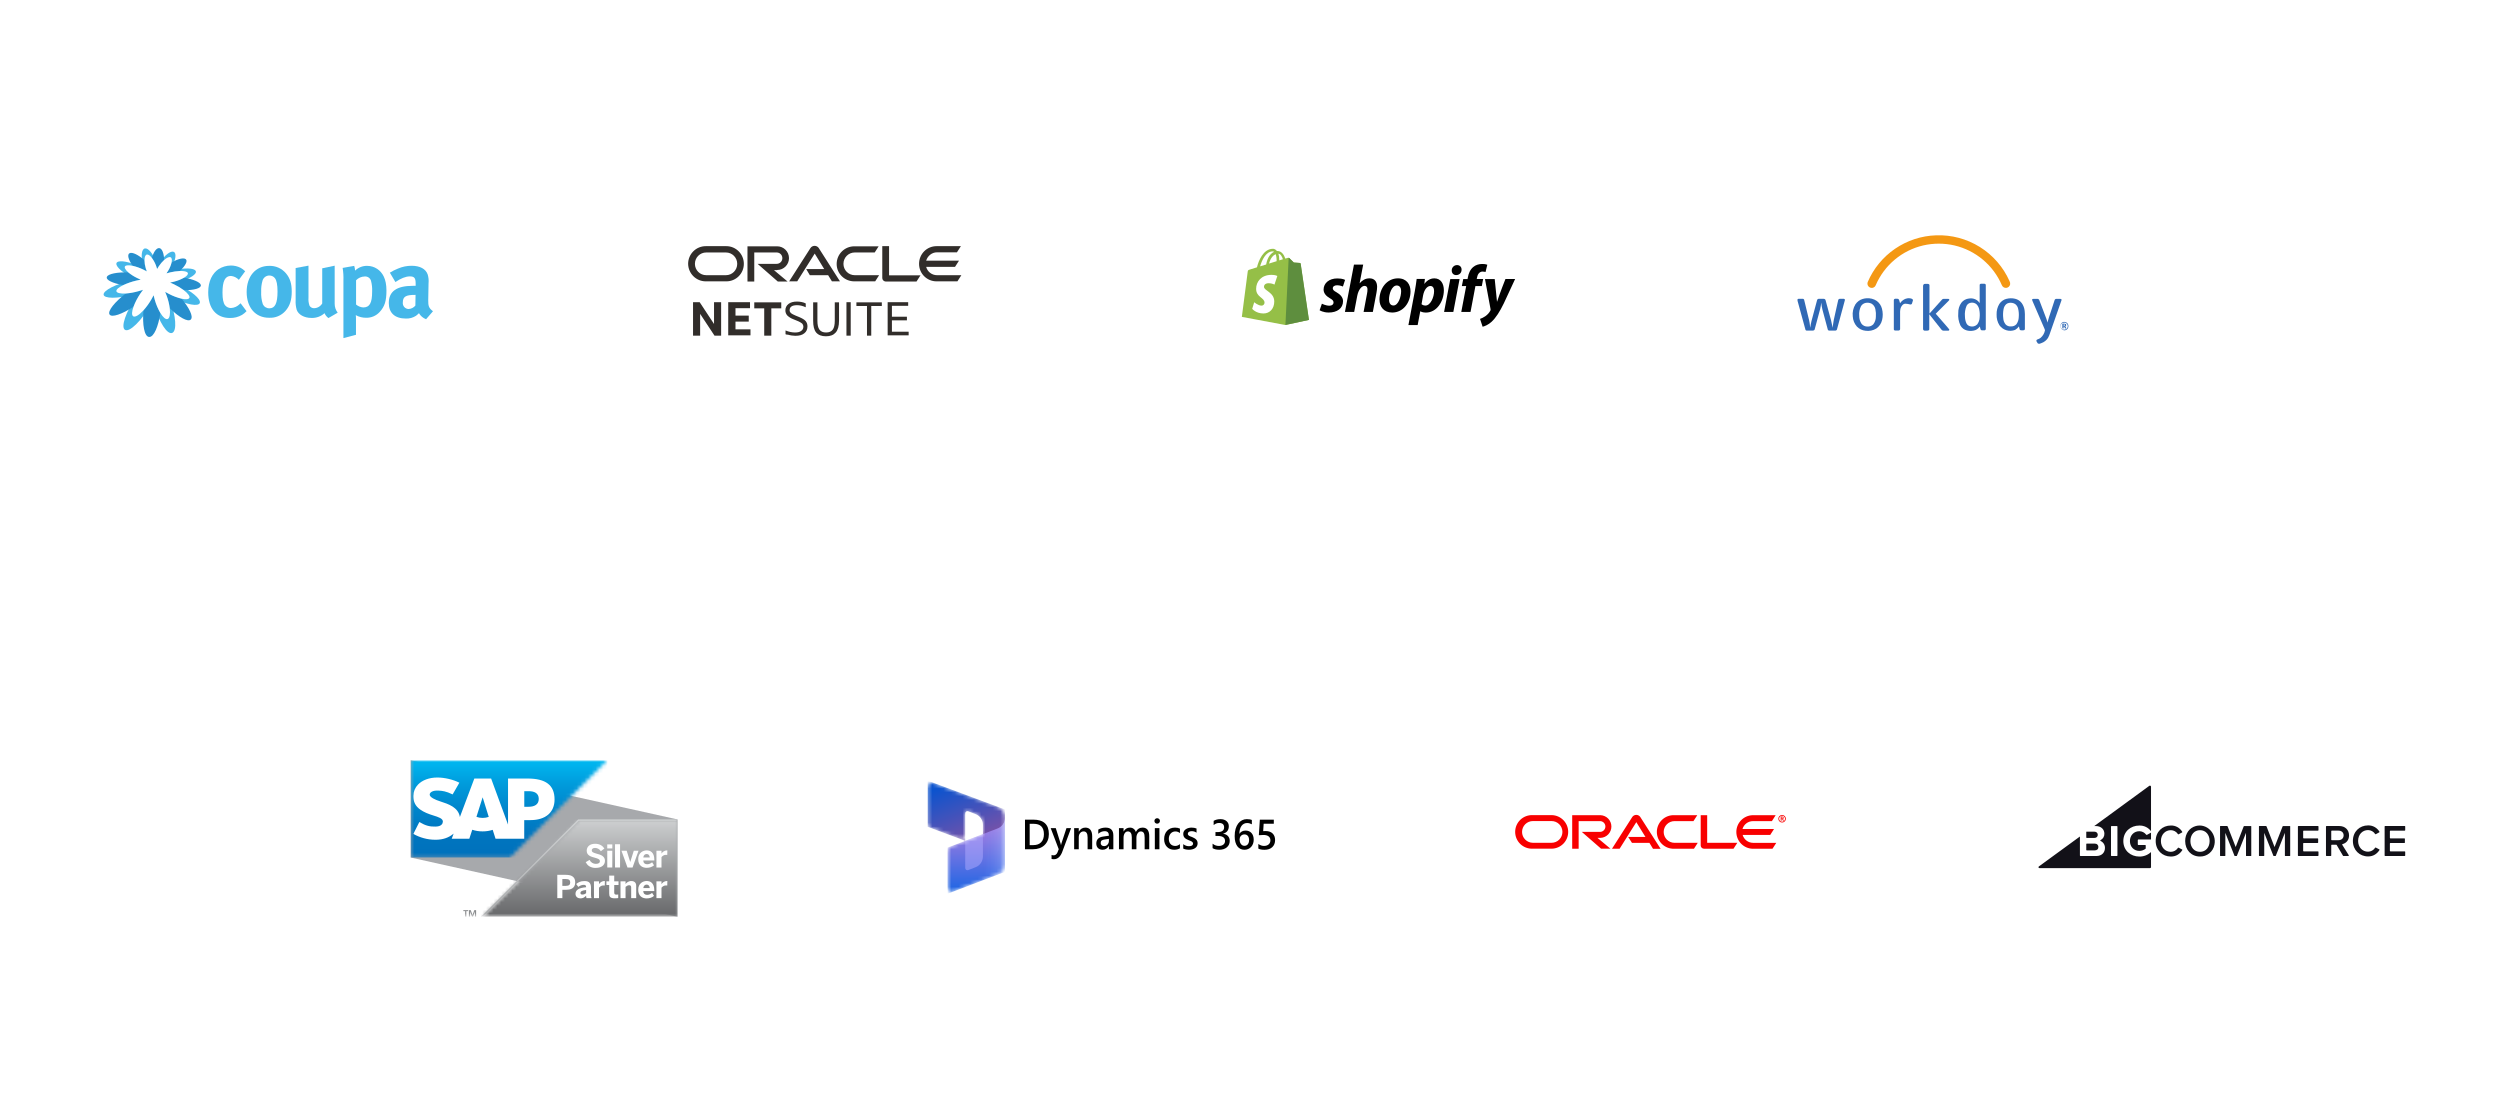 <svg width="661" height="291" viewBox="0 0 661 291" fill="none" xmlns="http://www.w3.org/2000/svg">
<g filter="url(#filter0_d_5329_24998)">
<path d="M467.218 52.738C469.754 35.918 481.981 21.395 499.445 16.805C522.856 10.652 546.812 24.679 552.953 48.135C553.205 49.097 553.424 50.062 553.609 51.028C560.936 56.742 566.517 64.825 569.055 74.519C575.196 97.975 561.196 121.979 537.785 128.132C528.914 130.464 519.948 129.891 511.918 127.011C510.208 127.701 508.434 128.292 506.603 128.773C483.192 134.926 459.235 120.899 453.094 97.443C448.661 80.51 454.721 63.318 467.218 52.738Z" fill="white"/>
</g>
<path d="M467.218 52.738C469.754 35.918 481.981 21.395 499.445 16.805C522.856 10.652 546.812 24.679 552.953 48.135C553.205 49.097 553.424 50.062 553.609 51.028C560.936 56.742 566.517 64.825 569.055 74.519C575.196 97.975 561.196 121.979 537.785 128.132C528.914 130.464 519.948 129.891 511.918 127.011C510.208 127.701 508.434 128.292 506.603 128.773C483.192 134.926 459.235 120.899 453.094 97.443C448.661 80.51 454.721 63.318 467.218 52.738Z" fill="white"/>
<path d="M467.218 52.738C469.754 35.918 481.981 21.395 499.445 16.805C522.856 10.652 546.812 24.679 552.953 48.135C553.205 49.097 553.424 50.062 553.609 51.028C560.936 56.742 566.517 64.825 569.055 74.519C575.196 97.975 561.196 121.979 537.785 128.132C528.914 130.464 519.948 129.891 511.918 127.011C510.208 127.701 508.434 128.292 506.603 128.773C483.192 134.926 459.235 120.899 453.094 97.443C448.661 80.51 454.721 63.318 467.218 52.738Z" fill="white"/>
<path d="M511.893 62.219C515.976 62.067 520.01 63.142 523.474 65.305C526.939 67.469 529.676 70.622 531.33 74.357C531.47 74.61 531.522 74.902 531.479 75.188C531.432 75.432 531.308 75.653 531.125 75.82C530.942 75.987 530.71 76.09 530.463 76.114C530.217 76.138 529.969 76.082 529.757 75.953C529.546 75.824 529.381 75.63 529.289 75.401C528.169 72.792 526.452 70.483 524.277 68.659C522.103 66.835 519.53 65.546 516.767 64.897C514.039 64.266 511.204 64.266 508.476 64.897C505.71 65.545 503.135 66.833 500.958 68.659C498.781 70.484 497.063 72.796 495.943 75.406C495.871 75.585 495.755 75.743 495.606 75.866C495.456 75.988 495.278 76.07 495.089 76.106C494.892 76.139 494.689 76.121 494.502 76.052C494.314 75.983 494.148 75.866 494.019 75.713C493.89 75.56 493.804 75.376 493.768 75.18C493.733 74.983 493.749 74.781 493.816 74.592C495.339 71.023 497.85 67.963 501.052 65.772C504.254 63.58 508.015 62.348 511.893 62.219Z" fill="#F49813"/>
<path d="M508.511 75.458C508.51 75.406 508.521 75.354 508.541 75.305C508.561 75.257 508.591 75.213 508.628 75.176C508.666 75.14 508.71 75.111 508.759 75.091C508.807 75.072 508.859 75.062 508.912 75.062H509.737C509.927 75.062 510.15 75.194 510.15 75.406C510.15 77.906 510.15 80.406 510.15 82.906L513.178 79.54C513.378 79.34 513.533 79.042 513.848 79.019C514.267 79.019 514.685 79.019 515.104 79.019C515.27 79.019 515.448 79.15 515.391 79.323C515.311 79.446 515.215 79.558 515.104 79.655C514.003 80.748 512.904 81.845 511.807 82.946C512.868 84.156 513.906 85.371 514.961 86.581C515.111 86.741 515.249 86.911 515.373 87.091C515.39 87.127 515.397 87.166 515.394 87.205C515.391 87.244 515.379 87.282 515.358 87.315C515.337 87.348 515.308 87.376 515.273 87.394C515.239 87.413 515.201 87.424 515.161 87.424C514.812 87.424 514.462 87.424 514.112 87.424C513.918 87.45 513.72 87.424 513.539 87.349C513.38 87.232 513.243 87.086 513.137 86.919C512.123 85.647 511.113 84.362 510.099 83.089C510.099 84.345 510.099 85.601 510.099 86.856C510.099 87.005 510.127 87.177 510.001 87.281C509.801 87.475 509.497 87.407 509.25 87.424C509.004 87.441 508.763 87.464 508.585 87.298C508.54 87.256 508.505 87.204 508.483 87.146C508.461 87.088 508.453 87.027 508.459 86.965C508.459 83.129 508.459 79.294 508.459 75.452" fill="#3069B5"/>
<path d="M503.891 78.99C504.401 78.798 504.963 78.798 505.473 78.99C505.645 79.07 505.852 79.242 505.771 79.46C505.691 79.678 505.622 80.004 505.525 80.268C505.486 80.357 505.416 80.428 505.329 80.471C505.242 80.513 505.143 80.522 505.049 80.498C504.636 80.388 504.214 80.321 503.788 80.297C503.639 80.301 503.494 80.336 503.36 80.399C503.226 80.463 503.106 80.552 503.008 80.664C502.692 81 502.491 81.427 502.435 81.885C502.388 82.212 502.372 82.542 502.389 82.871C502.389 84.247 502.389 85.627 502.389 87.011C502.389 87.234 502.177 87.389 501.97 87.395C501.764 87.4 501.397 87.395 501.127 87.395C500.858 87.395 500.697 87.234 500.726 87.005C500.726 84.454 500.726 81.902 500.726 79.351C500.726 79.093 500.99 78.955 501.208 78.984C501.425 79.013 501.867 78.898 502.045 79.173C502.222 79.448 502.245 79.844 502.371 80.171C502.746 79.621 503.28 79.201 503.902 78.967" fill="#3069B5"/>
<path d="M475.234 79.179C475.315 79.087 475.406 78.99 475.533 79.001C475.917 79.001 476.295 79.001 476.679 79.001C476.77 79.01 476.856 79.051 476.921 79.115C476.986 79.18 477.026 79.266 477.035 79.357C477.407 80.882 477.774 82.407 478.147 83.944C478.262 84.414 478.394 84.878 478.462 85.36C478.531 85.841 478.554 86.226 478.623 86.656C478.705 86.038 478.822 85.425 478.973 84.821L480.435 79.363C480.457 79.262 480.513 79.172 480.593 79.107C480.673 79.043 480.773 79.007 480.876 79.007C481.3 79.007 481.725 79.007 482.149 79.007C482.264 78.997 482.38 79.027 482.476 79.091C482.572 79.156 482.643 79.252 482.676 79.363L483.76 83.342C484.021 84.193 484.233 85.058 484.396 85.933C484.431 86.174 484.465 86.421 484.517 86.661C484.698 85.282 484.961 83.916 485.302 82.568C485.543 81.49 485.778 80.406 486.025 79.328C486.052 79.227 486.114 79.139 486.2 79.08C486.286 79.021 486.391 78.995 486.495 79.007C486.833 79.007 487.177 79.007 487.521 79.007C487.568 79.011 487.614 79.025 487.654 79.05C487.694 79.075 487.728 79.109 487.753 79.149C487.778 79.189 487.792 79.235 487.796 79.282C487.799 79.329 487.792 79.376 487.773 79.42C487.08 81.96 486.397 84.5 485.709 87.045C485.69 87.145 485.637 87.235 485.56 87.3C485.483 87.366 485.386 87.403 485.285 87.407C484.752 87.407 484.219 87.407 483.685 87.407C483.591 87.419 483.495 87.396 483.417 87.342C483.339 87.288 483.283 87.207 483.261 87.114C482.785 85.394 482.321 83.617 481.851 81.868C481.697 81.256 481.592 80.633 481.535 80.005C481.473 80.566 481.38 81.123 481.254 81.673C480.773 83.474 480.289 85.274 479.804 87.074C479.752 87.367 479.414 87.424 479.168 87.407C478.674 87.407 478.181 87.407 477.688 87.407C477.604 87.407 477.523 87.377 477.46 87.323C477.397 87.268 477.355 87.192 477.344 87.109L475.263 79.517C475.252 79.407 475.252 79.295 475.263 79.185" fill="#3069B5"/>
<path d="M537.61 79.013H538.694C538.804 79.015 538.91 79.051 539 79.115C539.089 79.18 539.156 79.27 539.192 79.374C539.815 81.002 540.436 82.635 541.056 84.271C541.187 84.601 541.281 84.945 541.337 85.297C541.595 84.328 541.91 83.388 542.237 82.43C542.564 81.473 542.908 80.366 543.246 79.334C543.274 79.248 543.327 79.172 543.399 79.115C543.47 79.059 543.557 79.026 543.647 79.019C543.945 79.019 544.221 79.019 544.536 79.019C544.625 79.003 544.716 79.006 544.803 79.027C544.891 79.047 544.974 79.086 545.046 79.139C545.075 79.181 545.091 79.231 545.091 79.282C545.091 79.334 545.075 79.384 545.046 79.426C544.049 82.27 543.055 85.113 542.065 87.957C541.924 88.441 541.731 88.908 541.491 89.35C541.076 89.993 540.456 90.475 539.731 90.721C539.485 90.795 539.227 90.967 538.957 90.87C538.688 90.772 538.694 90.623 538.596 90.48C538.499 90.337 538.407 90.216 538.407 90.073C538.418 89.994 538.453 89.919 538.506 89.859C538.559 89.799 538.628 89.756 538.705 89.735C539.013 89.651 539.302 89.507 539.554 89.31C540.158 88.791 540.563 88.077 540.7 87.292C540.608 86.96 540.431 86.656 540.305 86.329L537.438 79.707C537.366 79.567 537.312 79.419 537.277 79.265C537.277 79.093 537.478 79.019 537.621 79.013" fill="#3069B5"/>
<path d="M493.3 80.079C493.041 80.128 492.795 80.231 492.578 80.382C492.362 80.534 492.18 80.729 492.045 80.956C491.663 81.729 491.5 82.592 491.575 83.451C491.555 84.231 491.779 84.999 492.217 85.646C492.405 85.872 492.642 86.052 492.911 86.172C493.179 86.293 493.471 86.35 493.765 86.34C494.045 86.358 494.326 86.317 494.589 86.218C494.852 86.119 495.091 85.965 495.29 85.767C495.729 85.192 495.971 84.49 495.978 83.766C496.035 83.083 495.99 82.395 495.846 81.725C495.727 81.155 495.392 80.653 494.912 80.326C494.419 80.059 493.85 79.972 493.3 80.079ZM493.518 78.87C494.469 78.786 495.42 79.031 496.213 79.563C496.898 80.071 497.386 80.8 497.595 81.627C497.854 82.605 497.864 83.632 497.623 84.614C497.414 85.534 496.865 86.341 496.087 86.873C495.228 87.394 494.213 87.597 493.22 87.447C492.366 87.355 491.571 86.967 490.973 86.352C490.308 85.606 489.919 84.655 489.872 83.657C489.747 82.553 489.989 81.439 490.56 80.486C491.018 79.785 491.711 79.27 492.515 79.036C492.848 78.939 493.19 78.88 493.536 78.858" fill="#3069B5"/>
<path d="M521.206 80.033C520.948 80.048 520.698 80.13 520.481 80.271C520.263 80.411 520.087 80.606 519.968 80.836C519.588 81.729 519.438 82.703 519.532 83.668C519.532 84.299 519.667 84.923 519.928 85.497C520.024 85.689 520.161 85.857 520.33 85.99C520.498 86.122 520.693 86.216 520.902 86.266C521.228 86.358 521.572 86.362 521.899 86.278C522.227 86.193 522.526 86.023 522.766 85.784C523.169 85.253 523.397 84.61 523.419 83.944C523.493 83.204 523.448 82.457 523.287 81.731C523.182 81.234 522.931 80.781 522.565 80.429C522.378 80.273 522.161 80.157 521.927 80.089C521.693 80.02 521.448 80.002 521.206 80.033ZM523.419 75.355C523.419 75.16 523.608 75.034 523.78 75.017C524.061 75.017 524.354 75.017 524.617 75.017C524.881 75.017 525.07 75.171 525.042 75.412C525.042 79.265 525.042 83.12 525.042 86.977C525.04 87.073 525.002 87.164 524.935 87.233C524.867 87.301 524.776 87.341 524.681 87.344C524.459 87.358 524.237 87.358 524.015 87.344C523.937 87.34 523.861 87.314 523.797 87.268C523.732 87.222 523.683 87.159 523.654 87.085C523.568 86.833 523.528 86.575 523.465 86.317C523.168 86.751 522.752 87.09 522.267 87.292C521.553 87.535 520.784 87.565 520.054 87.378C519.692 87.288 519.354 87.125 519.059 86.898C518.764 86.671 518.519 86.385 518.339 86.059C517.858 85.029 517.66 83.889 517.766 82.757C517.727 81.782 518.018 80.823 518.592 80.033C518.835 79.722 519.138 79.464 519.484 79.273C519.83 79.083 520.211 78.965 520.604 78.927C521.34 78.797 522.097 78.96 522.714 79.38C522.99 79.587 523.231 79.839 523.425 80.125C523.425 78.543 523.425 76.96 523.425 75.378" fill="#3069B5"/>
<path d="M531.188 80.085C530.928 80.133 530.683 80.241 530.472 80.4C530.081 80.75 529.822 81.224 529.738 81.742C529.59 82.54 529.565 83.356 529.663 84.161C529.694 84.771 529.926 85.354 530.322 85.818C530.503 85.995 530.721 86.13 530.96 86.213C531.198 86.296 531.453 86.326 531.704 86.3C531.972 86.319 532.24 86.277 532.489 86.177C532.738 86.078 532.962 85.924 533.143 85.726C533.529 85.176 533.743 84.523 533.757 83.852C533.827 83.082 533.767 82.307 533.579 81.558C533.465 81.076 533.18 80.652 532.776 80.366C532.298 80.083 531.734 79.983 531.188 80.085ZM530.472 79.03C531.22 78.825 532.008 78.809 532.765 78.984C533.475 79.141 534.106 79.548 534.542 80.13C534.976 80.74 535.245 81.451 535.322 82.195C535.382 82.766 535.401 83.341 535.379 83.915V86.976C535.381 87.037 535.366 87.097 535.336 87.15C535.305 87.203 535.261 87.246 535.207 87.274C535.026 87.348 534.828 87.374 534.634 87.349C534.416 87.349 534.135 87.349 534.015 87.142C533.924 86.869 533.853 86.589 533.803 86.305C533.536 86.68 533.192 86.993 532.794 87.223C532.068 87.509 531.268 87.546 530.519 87.327C529.771 87.108 529.116 86.645 528.66 86.013C528.124 85.156 527.86 84.156 527.903 83.146C527.867 82.169 528.116 81.203 528.62 80.366C529.06 79.698 529.729 79.215 530.5 79.007" fill="#3069B5"/>
<path d="M545.43 85.348C545.314 85.39 545.207 85.454 545.116 85.537C545.024 85.621 544.95 85.721 544.897 85.833C544.844 85.945 544.814 86.066 544.808 86.189C544.802 86.312 544.821 86.436 544.863 86.552C544.905 86.669 544.969 86.775 545.052 86.867C545.135 86.959 545.235 87.033 545.347 87.085C545.459 87.138 545.58 87.168 545.704 87.174C545.827 87.18 545.95 87.162 546.067 87.12C546.297 87.045 546.489 86.883 546.604 86.67C546.718 86.456 546.745 86.207 546.68 85.973C546.644 85.847 546.581 85.73 546.497 85.629C546.413 85.528 546.309 85.446 546.192 85.387C546.075 85.329 545.946 85.295 545.815 85.288C545.684 85.281 545.553 85.302 545.43 85.348ZM545.488 85.13C545.743 85.074 546.01 85.1 546.25 85.205C546.451 85.294 546.62 85.442 546.735 85.63C546.849 85.817 546.904 86.035 546.892 86.254C546.893 86.516 546.801 86.769 546.631 86.969C546.462 87.168 546.228 87.301 545.969 87.344C545.697 87.359 545.428 87.277 545.211 87.112C544.993 86.946 544.842 86.709 544.784 86.442C544.726 86.176 544.765 85.897 544.894 85.657C545.023 85.416 545.233 85.23 545.488 85.13Z" fill="#3069B5"/>
<path d="M545.606 85.773V86.134C545.714 86.135 545.822 86.126 545.927 86.105C546.025 86.065 546.013 85.945 545.985 85.859C545.956 85.773 545.732 85.784 545.606 85.773ZM545.285 85.578C545.597 85.533 545.914 85.569 546.208 85.681C546.248 85.724 546.276 85.776 546.29 85.832C546.305 85.888 546.306 85.948 546.292 86.004C546.278 86.061 546.251 86.113 546.212 86.157C546.174 86.201 546.125 86.234 546.071 86.254C546.145 86.444 546.243 86.621 546.334 86.828H545.996C545.91 86.661 545.83 86.489 545.755 86.317H545.606V86.828H545.285V85.578Z" fill="#3069B5"/>
<g filter="url(#filter1_d_5329_24998)">
<path d="M27.988 52.161C30.523 35.341 42.75 20.817 60.214 16.227C83.625 10.074 107.582 24.101 113.723 47.557C113.975 48.52 114.193 49.485 114.378 50.45C121.706 56.164 127.286 64.248 129.824 73.942C135.965 97.398 121.966 121.401 98.555 127.554C89.683 129.886 80.718 129.313 72.688 126.433C70.977 127.124 69.204 127.714 67.372 128.195C43.961 134.349 20.005 120.322 13.863 96.865C9.43 79.933 15.49 62.74 27.988 52.161Z" fill="white"/>
</g>
<path d="M27.988 52.161C30.523 35.341 42.75 20.817 60.214 16.227C83.625 10.074 107.582 24.101 113.723 47.557C113.975 48.52 114.193 49.485 114.378 50.45C121.706 56.164 127.286 64.248 129.824 73.942C135.965 97.398 121.966 121.401 98.555 127.554C89.683 129.886 80.718 129.313 72.688 126.433C70.977 127.124 69.204 127.714 67.372 128.195C43.961 134.349 20.005 120.322 13.863 96.865C9.43 79.933 15.49 62.74 27.988 52.161Z" fill="white"/>
<path d="M27.988 52.161C30.523 35.341 42.75 20.817 60.214 16.227C83.625 10.074 107.582 24.101 113.723 47.557C113.975 48.52 114.193 49.485 114.378 50.45C121.706 56.164 127.286 64.248 129.824 73.942C135.965 97.398 121.966 121.401 98.555 127.554C89.683 129.886 80.718 129.313 72.688 126.433C70.977 127.124 69.204 127.714 67.372 128.195C43.961 134.349 20.005 120.322 13.863 96.865C9.43 79.933 15.49 62.74 27.988 52.161Z" fill="white"/>
<path d="M64.004 83.253C63.029 83.816 61.917 84.101 60.792 84.075C57.159 84.075 55.051 81.565 55.051 77.28C55.051 74.243 56.205 72.261 57.755 71.181C58.731 70.555 59.864 70.216 61.024 70.203C61.907 70.197 62.78 70.399 63.571 70.793C64.029 71.044 64.451 71.356 64.826 71.721L63.151 73.986C62.603 73.403 61.864 73.037 61.068 72.957C59.524 72.957 58.828 74.293 58.828 77.38C58.828 79.106 59.06 80.135 59.499 80.706C59.686 80.936 59.921 81.121 60.188 81.249C60.455 81.377 60.747 81.444 61.043 81.446C61.94 81.402 62.786 81.016 63.408 80.367L63.615 80.185L65.183 82.274C64.837 82.653 64.44 82.982 64.004 83.253Z" fill="#45B7E9"/>
<path d="M75.486 82.192C74.947 82.806 74.275 83.29 73.522 83.606C72.769 83.922 71.953 84.063 71.138 84.018C67.561 84.018 65.215 81.339 65.215 77.198C65.215 73.057 67.587 70.297 71.138 70.297C71.986 70.262 72.832 70.422 73.609 70.766C74.385 71.11 75.073 71.628 75.617 72.279C76.671 73.534 77.136 74.958 77.136 77.098C77.136 79.357 76.621 80.9 75.486 82.192ZM72.681 73.54C72.504 73.316 72.276 73.136 72.017 73.016C71.758 72.895 71.474 72.836 71.188 72.844C70.787 72.85 70.4 72.983 70.08 73.225C69.761 73.466 69.527 73.803 69.412 74.187C69.139 75.138 69.018 76.127 69.055 77.117C68.996 78.241 69.145 79.366 69.494 80.436C69.648 80.766 69.895 81.045 70.205 81.237C70.514 81.43 70.873 81.529 71.238 81.521C72.731 81.521 73.377 80.178 73.377 77.067C73.377 75.291 73.145 74.136 72.681 73.54Z" fill="#45B7E9"/>
<path d="M86.838 84.094C86.382 83.769 86.026 83.323 85.809 82.807C84.857 83.661 83.611 84.111 82.333 84.062C80.451 84.062 78.889 83.184 78.45 81.923C78.208 81.071 78.113 80.184 78.167 79.3V70.861L81.562 70.234V78.704C81.502 79.436 81.6 80.172 81.85 80.862C81.98 81.062 82.159 81.225 82.37 81.335C82.581 81.445 82.817 81.499 83.055 81.49C83.489 81.479 83.912 81.358 84.287 81.139C84.661 80.919 84.973 80.608 85.194 80.235V70.943L88.488 70.246V80.285C88.476 81.149 88.757 81.992 89.285 82.675L86.838 84.094Z" fill="#45B7E9"/>
<path d="M100.35 82.525C99.9 83.008 99.354 83.39 98.746 83.648C98.139 83.905 97.484 84.031 96.824 84.018C95.861 84.031 94.911 83.79 94.07 83.322C94.113 83.68 94.13 84.04 94.12 84.401V88.523L90.801 89.395V74.155C90.844 73.045 90.774 71.933 90.594 70.836L93.656 70.297C93.781 70.705 93.859 71.126 93.888 71.552C94.316 71.134 94.823 70.808 95.381 70.592C95.939 70.376 96.534 70.276 97.131 70.297C98.058 70.304 98.963 70.581 99.735 71.094C101.147 72.047 102.176 73.747 102.176 76.784C102.176 79.614 101.712 81.057 100.35 82.525ZM98.085 74.212C97.978 73.866 97.756 73.568 97.456 73.366C97.155 73.164 96.795 73.071 96.435 73.101C96.005 73.107 95.581 73.198 95.188 73.371C94.795 73.543 94.44 73.793 94.145 74.105V80.517C94.674 80.968 95.334 81.238 96.027 81.289C97.727 81.289 98.392 80.128 98.392 77.117C98.444 76.138 98.34 75.158 98.085 74.212Z" fill="#45B7E9"/>
<path d="M112.654 84.401C111.862 84.101 111.198 83.539 110.771 82.808C110.525 83.061 110.258 83.294 109.974 83.504C109.188 84.013 108.263 84.265 107.327 84.226C104.391 84.226 102.797 82.733 102.797 80.104C102.797 77.017 104.93 75.574 109.127 75.574C109.385 75.574 109.617 75.574 109.899 75.574V75.034C109.899 73.566 109.617 73.077 108.356 73.077C107.252 73.077 105.959 73.616 104.547 74.57L103.079 72.098C103.754 71.671 104.468 71.309 105.212 71.019C106.354 70.52 107.587 70.266 108.833 70.272C111.041 70.272 112.559 71.094 113.08 72.562C113.31 73.328 113.386 74.132 113.306 74.927L113.224 79.357C113.224 80.8 113.3 81.415 114.479 82.293L112.654 84.401ZM109.717 77.97C107.327 77.97 106.505 78.41 106.505 79.978C106.482 80.192 106.504 80.409 106.569 80.614C106.635 80.82 106.742 81.01 106.884 81.171C107.026 81.334 107.2 81.465 107.395 81.556C107.59 81.648 107.802 81.698 108.017 81.704C108.364 81.686 108.704 81.597 109.015 81.442C109.326 81.286 109.602 81.068 109.824 80.8L109.874 77.97H109.717Z" fill="#45B7E9"/>
<path d="M47.349 75.398C46.904 75.185 46.471 74.996 46.05 74.821C46.471 74.739 46.904 74.639 47.305 74.52C50.298 73.698 52.199 72.405 51.735 71.621C51.27 70.837 48.761 70.774 45.912 71.445C45.498 71.539 45.103 71.646 44.72 71.765C44.921 71.47 45.115 71.138 45.297 70.849C46.502 68.735 46.728 66.922 45.925 66.583C45.122 66.244 43.584 67.43 42.192 69.45C41.991 69.745 41.803 70.046 41.633 70.347C41.541 70.013 41.435 69.68 41.313 69.35C40.485 67.072 39.193 65.522 38.314 65.686C37.436 65.849 37.179 67.681 37.837 70.078C37.938 70.429 38.044 70.774 38.17 71.106C37.819 70.906 37.442 70.718 37.053 70.529C34.299 69.212 31.601 68.704 30.917 69.381C30.233 70.059 31.883 71.828 34.807 73.296C35.227 73.509 35.641 73.698 36.062 73.873C35.579 73.955 35.083 74.062 34.562 74.181C30.691 75.097 27.353 76.759 27.391 77.87C27.429 78.981 31.086 79.024 35.246 77.87C35.805 77.719 36.332 77.556 36.827 77.387C36.514 77.795 36.2 78.228 35.867 78.704C33.32 82.412 31.864 86.503 33.056 87.218C34.249 87.934 37.448 84.753 39.707 80.762C39.989 80.254 40.253 79.765 40.479 79.294C40.579 79.796 40.705 80.317 40.849 80.856C42.029 85.06 44.212 88.567 45.529 88.022C46.847 87.476 46.464 83.416 45.028 79.476C44.839 78.968 44.651 78.497 44.45 78.046C44.871 78.303 45.329 78.548 45.806 78.786C49.313 80.555 52.531 81.145 52.833 80.079C53.134 79.012 50.605 76.979 47.349 75.398Z" fill="#45B7E9"/>
<path d="M37.828 76.64C37.452 76.766 37.057 76.885 36.636 76.998C35.526 77.304 34.39 77.504 33.242 77.594C30.406 79.802 28.398 82.212 28.957 83.134C29.515 84.056 32.301 83.059 35.306 81.088C35.769 79.859 36.378 78.69 37.119 77.606C37.358 77.268 37.596 76.941 37.828 76.64Z" fill="#268ECD"/>
<path d="M37.178 73.936C36.858 73.804 36.551 73.654 36.206 73.491C35.385 73.093 34.615 72.6 33.909 72.022C31.011 71.935 28.601 72.393 28.262 73.202C27.924 74.011 29.781 74.909 32.56 75.373C33.681 74.854 34.852 74.453 36.055 74.174C36.425 74.08 36.808 74.005 37.178 73.936Z" fill="#268ECD"/>
<path d="M38.786 71.746C38.678 71.478 38.583 71.202 38.504 70.918C38.292 70.224 38.18 69.504 38.171 68.778C36.565 67.361 34.978 66.595 34.275 66.94C33.572 67.285 33.911 68.64 35.059 70.272C36.04 70.501 36.991 70.84 37.895 71.282C38.203 71.432 38.504 71.589 38.786 71.746Z" fill="#268ECD"/>
<path d="M43.988 72.298C44.296 72.204 44.616 72.116 44.942 72.035C45.789 71.826 46.655 71.702 47.527 71.665C49.039 70.278 49.691 68.992 49.12 68.528C48.55 68.063 47.069 68.44 45.356 69.387C45.172 70.157 44.87 70.894 44.459 71.57C44.308 71.815 44.151 72.06 43.988 72.298Z" fill="#268ECD"/>
<path d="M40.619 78.077C40.444 78.422 40.255 78.779 40.042 79.15C39.44 80.193 38.734 81.173 37.934 82.073C37.602 85.838 38.16 89.031 39.434 89.094C40.707 89.157 41.862 86.277 42.408 82.763C41.761 81.653 41.259 80.463 40.914 79.225C40.789 78.861 40.695 78.447 40.619 78.077Z" fill="#268ECD"/>
<path d="M41.518 71.138C41.656 70.893 41.806 70.654 41.969 70.403C42.374 69.789 42.855 69.228 43.4 68.734C43.35 66.934 42.829 65.654 42.101 65.597C41.373 65.541 40.62 66.57 40.156 68.214C40.632 68.867 41.007 69.588 41.267 70.353C41.367 70.598 41.449 70.874 41.518 71.138Z" fill="#268ECD"/>
<path d="M53.103 75.385C52.99 74.62 51.108 73.842 48.674 73.409C47.825 73.879 46.918 74.236 45.976 74.469C45.631 74.557 45.292 74.638 44.953 74.707C45.286 74.839 45.624 74.99 45.963 75.153C46.891 75.59 47.774 76.117 48.598 76.728C51.321 76.759 53.241 76.213 53.103 75.385Z" fill="#268ECD"/>
<path d="M43.672 77.186C43.816 77.519 43.961 77.876 44.092 78.253C44.472 79.302 44.74 80.39 44.889 81.496C47.323 83.912 49.758 85.261 50.467 84.458C51.176 83.655 49.99 81.358 48.026 78.98C46.872 78.696 45.755 78.275 44.701 77.726C44.337 77.562 43.992 77.374 43.672 77.186Z" fill="#268ECD"/>
<path d="M48.6 76.722C47.782 76.122 46.908 75.601 45.99 75.166C45.652 75.003 45.313 74.852 44.98 74.714C45.319 74.651 45.658 74.57 46.003 74.476C46.946 74.239 47.853 73.878 48.701 73.403C49.447 72.957 49.818 72.506 49.642 72.148C49.466 71.79 48.651 71.615 47.553 71.652C46.681 71.69 45.815 71.814 44.968 72.022C44.635 72.104 44.34 72.192 44.014 72.286C44.177 72.048 44.334 71.803 44.485 71.546C44.895 70.867 45.198 70.128 45.382 69.356C45.52 68.659 45.426 68.151 45.087 68.007C44.748 67.863 44.096 68.12 43.424 68.716C42.882 69.215 42.402 69.777 41.994 70.391C41.831 70.634 41.68 70.879 41.542 71.125C41.473 70.856 41.385 70.586 41.291 70.316C41.019 69.557 40.637 68.842 40.155 68.195C39.691 67.568 39.208 67.235 38.832 67.298C38.455 67.361 38.204 67.925 38.204 68.791C38.213 69.515 38.325 70.233 38.537 70.924C38.618 71.207 38.712 71.489 38.819 71.759C38.537 71.596 38.236 71.445 37.928 71.295C37.024 70.853 36.072 70.514 35.092 70.284C34.113 70.071 33.354 70.09 33.078 70.385C32.802 70.68 33.122 71.345 33.938 72.035C34.644 72.61 35.414 73.101 36.234 73.497C36.56 73.66 36.861 73.811 37.207 73.949C36.836 74.011 36.454 74.093 36.058 74.187C34.863 74.464 33.7 74.866 32.589 75.385C31.447 75.938 30.707 76.521 30.769 76.979C30.832 77.437 31.817 77.694 33.279 77.606C34.416 77.507 35.54 77.297 36.636 76.979C37.05 76.872 37.451 76.747 37.828 76.621C37.589 76.929 37.357 77.249 37.119 77.606C36.378 78.686 35.769 79.851 35.306 81.076C34.835 82.368 34.766 83.372 35.249 83.648C35.732 83.924 36.824 83.278 37.928 82.061C38.729 81.161 39.435 80.181 40.036 79.137C40.25 78.767 40.444 78.41 40.614 78.064C40.695 78.428 40.789 78.817 40.902 79.213C41.248 80.451 41.75 81.64 42.395 82.751C43.086 83.887 43.807 84.546 44.334 84.345C44.861 84.144 45.074 82.99 44.88 81.484C44.734 80.375 44.467 79.285 44.083 78.234C43.951 77.857 43.807 77.5 43.663 77.167C43.989 77.356 44.334 77.544 44.692 77.726C45.746 78.275 46.862 78.696 48.017 78.981C49.14 79.225 49.899 79.162 50.081 78.736C50.263 78.309 49.636 77.519 48.6 76.722Z" fill="white"/>
<g filter="url(#filter2_d_5329_24998)">
<path d="M543.308 194.738C545.843 177.918 558.07 163.394 575.535 158.804C598.945 152.651 622.902 166.678 629.043 190.134C629.295 191.097 629.513 192.062 629.698 193.027C637.026 198.742 642.607 206.825 645.145 216.519C651.286 239.975 637.286 263.978 613.875 270.131C605.004 272.463 596.038 271.89 588.008 269.01C586.298 269.701 584.524 270.291 582.692 270.773C559.282 276.926 535.325 262.899 529.184 239.442C524.751 222.51 530.811 205.318 543.308 194.738Z" fill="white"/>
</g>
<path d="M543.308 194.738C545.843 177.918 558.07 163.394 575.535 158.804C598.945 152.651 622.902 166.678 629.043 190.134C629.295 191.097 629.513 192.062 629.698 193.027C637.026 198.742 642.607 206.825 645.145 216.519C651.286 239.975 637.286 263.978 613.875 270.131C605.004 272.463 596.038 271.89 588.008 269.01C586.298 269.701 584.524 270.291 582.692 270.773C559.282 276.926 535.325 262.899 529.184 239.442C524.751 222.51 530.811 205.318 543.308 194.738Z" fill="white"/>
<path d="M543.308 194.738C545.843 177.918 558.07 163.394 575.535 158.804C598.945 152.651 622.902 166.678 629.043 190.134C629.295 191.097 629.513 192.062 629.698 193.027C637.026 198.742 642.607 206.825 645.145 216.519C651.286 239.975 637.286 263.978 613.875 270.131C605.004 272.463 596.038 271.89 588.008 269.01C586.298 269.701 584.524 270.291 582.692 270.773C559.282 276.926 535.325 262.899 529.184 239.442C524.751 222.51 530.811 205.318 543.308 194.738Z" fill="white"/>
<g filter="url(#filter3_d_5329_24998)">
<path d="M174.398 52.161C176.933 35.341 189.16 20.817 206.624 16.227C230.035 10.074 253.992 24.101 260.133 47.557C260.385 48.52 260.603 49.485 260.788 50.45C268.116 56.164 273.696 64.248 276.234 73.942C282.376 97.398 268.376 121.401 244.965 127.554C236.093 129.886 227.128 129.313 219.098 126.433C217.387 127.124 215.614 127.714 213.782 128.195C190.371 134.349 166.415 120.322 160.274 96.865C155.84 79.933 161.9 62.74 174.398 52.161Z" fill="white"/>
</g>
<path d="M174.398 52.161C176.933 35.341 189.16 20.817 206.624 16.227C230.035 10.074 253.992 24.101 260.133 47.557C260.385 48.52 260.603 49.485 260.788 50.45C268.116 56.164 273.696 64.248 276.234 73.942C282.376 97.398 268.376 121.401 244.965 127.554C236.093 129.886 227.128 129.313 219.098 126.433C217.387 127.124 215.614 127.714 213.782 128.195C190.371 134.349 166.415 120.322 160.274 96.865C155.84 79.933 161.9 62.74 174.398 52.161Z" fill="white"/>
<path d="M174.398 52.161C176.933 35.341 189.16 20.817 206.624 16.227C230.035 10.074 253.992 24.101 260.133 47.557C260.385 48.52 260.603 49.485 260.788 50.45C268.116 56.164 273.696 64.248 276.234 73.942C282.376 97.398 268.376 121.401 244.965 127.554C236.093 129.886 227.128 129.313 219.098 126.433C217.387 127.124 215.614 127.714 213.782 128.195C190.371 134.349 166.415 120.322 160.274 96.865C155.84 79.933 161.9 62.74 174.398 52.161Z" fill="white"/>
<path d="M183.238 88.747V79.899H184.991L188.789 85.659V79.899H190.667V88.747H188.914L185.116 82.988V88.747H183.238Z" fill="#312D2A"/>
<path d="M192.543 88.747V79.899H198.302V81.485H194.463V83.447H197.968V85.033H194.463V87.078H198.427V88.663H192.543V88.747Z" fill="#312D2A"/>
<path d="M202.059 88.747V81.527H199.43V79.941H206.566V81.527H203.937V88.747H202.059Z" fill="#312D2A"/>
<path d="M207.694 88.371V87.37C208.57 87.745 209.447 87.912 210.24 87.912C210.908 87.912 211.45 87.787 211.826 87.495C212.201 87.245 212.41 86.869 212.41 86.41C212.41 86.076 212.285 85.784 212.076 85.533C211.826 85.325 211.408 85.074 210.782 84.824L209.864 84.448C209.071 84.156 208.529 83.781 208.153 83.405C207.819 83.029 207.652 82.57 207.652 82.07C207.652 81.36 207.944 80.776 208.487 80.358C209.03 79.941 209.781 79.732 210.741 79.732C211.158 79.732 211.534 79.774 211.951 79.858C212.368 79.941 212.744 80.066 213.036 80.233V81.235C212.201 80.859 211.45 80.692 210.741 80.692C209.405 80.692 208.779 81.151 208.779 82.028C208.779 82.32 208.904 82.57 209.113 82.779C209.363 82.988 209.781 83.196 210.365 83.447L211.283 83.822C212.076 84.156 212.66 84.49 212.994 84.866C213.328 85.241 213.495 85.742 213.495 86.285C213.495 87.078 213.203 87.704 212.66 88.121C212.118 88.58 211.325 88.789 210.282 88.789C209.989 88.789 209.656 88.747 209.322 88.705C208.988 88.663 208.654 88.58 208.362 88.497C208.153 88.538 207.903 88.455 207.694 88.371Z" fill="#312D2A"/>
<path d="M214.996 84.782V79.941H216.123V84.782C216.123 85.868 216.29 86.661 216.665 87.161C217.041 87.662 217.625 87.913 218.418 87.913C219.211 87.913 219.795 87.662 220.171 87.161C220.547 86.661 220.714 85.868 220.714 84.782V79.941H221.84V84.782C221.84 86.201 221.548 87.245 220.964 87.913C220.38 88.58 219.545 88.914 218.377 88.914C217.208 88.914 216.373 88.58 215.789 87.913C215.246 87.245 214.996 86.201 214.996 84.782Z" fill="#312D2A"/>
<path d="M223.801 88.747V79.899H224.928V88.747H223.801Z" fill="#312D2A"/>
<path d="M229.23 88.747V80.901H226.434V79.941H233.153V80.901H230.357V88.747H229.23Z" fill="#312D2A"/>
<path d="M234.695 88.747V79.899H240.121V80.859H235.822V83.739H239.787V84.699H235.822V87.704H240.246V88.663H234.695V88.747Z" fill="#312D2A"/>
<path d="M213.158 71.135H217.916L215.412 67.045L210.78 74.39H208.651L214.285 65.584C214.536 65.209 214.953 65 215.37 65C215.829 65 216.205 65.209 216.455 65.543L222.089 74.39H219.961L218.959 72.763H214.118L213.158 71.135ZM235.069 72.763V65.084H233.274V73.514C233.274 73.722 233.358 73.973 233.525 74.14C233.691 74.307 233.942 74.432 234.192 74.432H242.33L243.374 72.804H235.069M205.479 71.385C207.232 71.385 208.609 69.966 208.609 68.255C208.609 66.502 207.19 65.125 205.479 65.125H197.633V74.432H199.428V66.753H205.354C206.189 66.753 206.857 67.421 206.857 68.255C206.857 69.09 206.189 69.758 205.354 69.758H200.304L205.646 74.432H208.234L204.645 71.427H205.479M186.616 74.39H192.041C194.629 74.39 196.673 72.303 196.673 69.758C196.673 67.17 194.587 65.084 192.041 65.084H186.616C184.028 65.084 181.941 67.17 181.941 69.758C181.983 72.345 184.07 74.39 186.616 74.39ZM191.916 72.763H186.741C185.071 72.763 183.736 71.427 183.736 69.758C183.736 68.088 185.071 66.753 186.741 66.753H191.916C193.585 66.753 194.921 68.088 194.921 69.758C194.921 71.427 193.585 72.763 191.916 72.763ZM225.887 74.39H231.396L232.439 72.763H226.012C224.343 72.763 223.008 71.427 223.008 69.758C223.008 68.088 224.343 66.753 226.012 66.753H231.271L232.314 65.125H225.887C223.3 65.125 221.213 67.212 221.213 69.799C221.213 72.345 223.3 74.39 225.887 74.39ZM247.756 72.763C246.379 72.763 245.21 71.844 244.876 70.551H252.514L253.557 68.923H244.876C245.252 67.671 246.379 66.711 247.756 66.711H253.014L254.058 65.084H247.631C245.043 65.084 242.998 67.17 242.998 69.758C242.998 72.345 245.085 74.39 247.631 74.39H253.14L254.183 72.763H247.756Z" fill="#312D2A"/>
<g filter="url(#filter4_d_5329_24998)">
<path d="M320.808 52.161C323.343 35.341 335.57 20.817 353.035 16.227C376.445 10.074 400.402 24.101 406.543 47.557C406.795 48.52 407.013 49.485 407.198 50.45C414.526 56.164 420.107 64.248 422.645 73.942C428.786 97.398 414.786 121.401 391.375 127.554C382.504 129.886 373.538 129.313 365.508 126.433C363.798 127.124 362.024 127.714 360.192 128.195C336.782 134.349 312.825 120.322 306.684 96.865C302.251 79.933 308.311 62.74 320.808 52.161Z" fill="white"/>
</g>
<path d="M320.808 52.161C323.343 35.341 335.57 20.817 353.035 16.227C376.445 10.074 400.402 24.101 406.543 47.557C406.795 48.52 407.013 49.485 407.198 50.45C414.526 56.164 420.107 64.248 422.645 73.942C428.786 97.398 414.786 121.401 391.375 127.554C382.504 129.886 373.538 129.313 365.508 126.433C363.798 127.124 362.024 127.714 360.192 128.195C336.782 134.349 312.825 120.322 306.684 96.865C302.251 79.933 308.311 62.74 320.808 52.161Z" fill="white"/>
<path d="M320.808 52.161C323.343 35.341 335.57 20.817 353.035 16.227C376.445 10.074 400.402 24.101 406.543 47.557C406.795 48.52 407.013 49.485 407.198 50.45C414.526 56.164 420.107 64.248 422.645 73.942C428.786 97.398 414.786 121.401 391.375 127.554C382.504 129.886 373.538 129.313 365.508 126.433C363.798 127.124 362.024 127.714 360.192 128.195C336.782 134.349 312.825 120.322 306.684 96.865C302.251 79.933 308.311 62.74 320.808 52.161Z" fill="white"/>
<g clip-path="url(#clip0_5329_24998)">
<path d="M343.878 69.698C343.866 69.592 343.772 69.545 343.701 69.545C343.63 69.545 342.084 69.427 342.084 69.427C342.084 69.427 341.01 68.353 340.88 68.246C340.762 68.128 340.537 68.164 340.443 68.187C340.431 68.187 340.207 68.258 339.841 68.376C339.475 67.326 338.849 66.37 337.728 66.37H337.622C337.315 65.968 336.914 65.779 336.583 65.779C333.986 65.779 332.735 69.025 332.345 70.678C331.33 70.997 330.61 71.209 330.528 71.245C329.961 71.422 329.949 71.433 329.878 71.965C329.819 72.366 328.344 83.781 328.344 83.781L339.829 85.929L346.062 84.583C346.074 84.56 343.89 69.805 343.878 69.698ZM339.204 68.541C338.92 68.624 338.578 68.73 338.236 68.848V68.636C338.236 67.999 338.153 67.479 338 67.066C338.59 67.137 338.956 67.786 339.204 68.541ZM337.279 67.196C337.433 67.597 337.539 68.164 337.539 68.943V69.061C336.902 69.261 336.229 69.462 335.532 69.686C335.922 68.199 336.666 67.467 337.279 67.196ZM336.524 66.464C336.642 66.464 336.76 66.511 336.855 66.582C336.016 66.972 335.131 67.951 334.765 69.934C334.21 70.111 333.679 70.265 333.172 70.43C333.597 68.919 334.659 66.464 336.524 66.464Z" fill="#95BF47"/>
<path d="M343.7 69.521C343.629 69.521 342.082 69.403 342.082 69.403C342.082 69.403 341.008 68.329 340.878 68.223C340.831 68.175 340.772 68.152 340.725 68.152L339.863 85.929L346.096 84.583C346.096 84.583 343.912 69.804 343.9 69.698C343.853 69.592 343.77 69.545 343.7 69.521Z" fill="#5E8E3E"/>
<path d="M337.728 72.968L336.972 75.246C336.972 75.246 336.288 74.88 335.473 74.88C334.257 74.88 334.198 75.647 334.198 75.836C334.198 76.875 336.913 77.276 336.913 79.72C336.913 81.644 335.697 82.883 334.057 82.883C332.074 82.883 331.082 81.656 331.082 81.656L331.613 79.909C331.613 79.909 332.652 80.806 333.525 80.806C334.104 80.806 334.34 80.357 334.34 80.027C334.34 78.669 332.121 78.61 332.121 76.367C332.121 74.49 333.466 72.673 336.193 72.673C337.208 72.661 337.728 72.968 337.728 72.968Z" fill="white"/>
<path d="M353.333 77.253C352.707 76.922 352.388 76.627 352.388 76.237C352.388 75.742 352.837 75.423 353.533 75.423C354.348 75.423 355.068 75.754 355.068 75.754L355.635 74.018C355.635 74.018 355.115 73.617 353.581 73.617C351.444 73.617 349.957 74.845 349.957 76.568C349.957 77.548 350.653 78.291 351.574 78.823C352.329 79.236 352.589 79.543 352.589 79.991C352.589 80.452 352.211 80.829 351.515 80.829C350.488 80.829 349.508 80.298 349.508 80.298L348.906 82.033C348.906 82.033 349.803 82.635 351.314 82.635C353.51 82.635 355.103 81.549 355.103 79.602C355.08 78.539 354.289 77.808 353.333 77.253ZM362.091 73.593C361.006 73.593 360.156 74.113 359.506 74.892L359.483 74.88L360.427 69.969H357.984L355.599 82.482H358.043L358.857 78.209C359.176 76.592 360.014 75.588 360.793 75.588C361.348 75.588 361.56 75.966 361.56 76.497C361.56 76.828 361.537 77.253 361.454 77.583L360.533 82.482H362.977L363.933 77.43C364.039 76.899 364.11 76.261 364.11 75.824C364.098 74.42 363.378 73.593 362.091 73.593ZM369.634 73.593C366.683 73.593 364.736 76.249 364.736 79.212C364.736 81.101 365.904 82.635 368.1 82.635C370.992 82.635 372.94 80.05 372.94 77.017C372.951 75.258 371.936 73.593 369.634 73.593ZM368.43 80.77C367.592 80.77 367.25 80.062 367.25 79.165C367.25 77.76 367.97 75.482 369.304 75.482C370.166 75.482 370.461 76.237 370.461 76.958C370.461 78.457 369.717 80.77 368.43 80.77ZM379.208 73.593C377.555 73.593 376.622 75.057 376.622 75.057H376.599L376.74 73.747H374.568C374.462 74.632 374.262 75.99 374.073 76.993L372.385 85.952H374.828L375.513 82.329H375.572C375.572 82.329 376.079 82.647 377 82.647C379.88 82.647 381.757 79.696 381.757 76.722C381.745 75.069 381.002 73.593 379.208 73.593ZM376.87 80.794C376.233 80.794 375.855 80.428 375.855 80.428L376.256 78.15C376.54 76.615 377.342 75.612 378.192 75.612C378.948 75.612 379.172 76.308 379.172 76.958C379.184 78.539 378.24 80.794 376.87 80.794ZM385.239 70.088C384.46 70.088 383.835 70.713 383.835 71.504C383.835 72.224 384.295 72.732 384.992 72.732H385.015C385.782 72.732 386.432 72.212 386.443 71.315C386.455 70.595 385.971 70.088 385.239 70.088ZM381.816 82.47H384.26L385.912 73.782H383.457M392.145 73.77H390.445L390.528 73.369C390.669 72.531 391.165 71.799 391.991 71.799C392.428 71.799 392.771 71.929 392.771 71.929L393.243 70.005C393.243 70.005 392.83 69.793 391.909 69.793C391.047 69.793 390.174 70.04 389.513 70.607C388.674 71.315 388.285 72.342 388.096 73.381L388.025 73.782H386.88L386.514 75.635H387.659L386.361 82.482H388.804L390.103 75.635H391.791L392.145 73.77ZM398.035 73.782C398.035 73.782 396.501 77.642 395.828 79.755H395.804C395.757 79.07 395.202 73.782 395.202 73.782H392.629L394.104 81.738C394.128 81.915 394.116 82.022 394.045 82.14C393.762 82.694 393.278 83.226 392.711 83.615C392.251 83.946 391.732 84.17 391.319 84.312L392.003 86.389C392.499 86.283 393.538 85.87 394.399 85.055C395.509 84.016 396.548 82.399 397.61 80.204L400.597 73.77H398.035V73.782Z" fill="black"/>
</g>
<g filter="url(#filter5_d_5329_24998)">
<path d="M100.308 194.738C102.843 177.918 115.07 163.394 132.535 158.804C155.945 152.651 179.902 166.678 186.043 190.134C186.295 191.097 186.513 192.062 186.698 193.027C194.026 198.742 199.607 206.825 202.145 216.519C208.286 239.975 194.286 263.978 170.875 270.131C162.004 272.463 153.038 271.89 145.008 269.01C143.298 269.701 141.524 270.291 139.692 270.773C116.282 276.926 92.325 262.899 86.184 239.442C81.751 222.51 87.811 205.318 100.308 194.738Z" fill="white"/>
</g>
<path d="M100.308 194.738C102.843 177.918 115.07 163.394 132.535 158.804C155.945 152.651 179.902 166.678 186.043 190.134C186.295 191.097 186.513 192.062 186.698 193.027C194.026 198.742 199.607 206.825 202.145 216.519C208.286 239.975 194.286 263.978 170.875 270.131C162.004 272.463 153.038 271.89 145.008 269.01C143.298 269.701 141.524 270.291 139.692 270.773C116.282 276.926 92.325 262.899 86.184 239.442C81.751 222.51 87.811 205.318 100.308 194.738Z" fill="white"/>
<path d="M100.308 194.738C102.843 177.918 115.07 163.394 132.535 158.804C155.945 152.651 179.902 166.678 186.043 190.134C186.295 191.097 186.513 192.062 186.698 193.027C194.026 198.742 199.607 206.825 202.145 216.519C208.286 239.975 194.286 263.978 170.875 270.131C162.004 272.463 153.038 271.89 145.008 269.01C143.298 269.701 141.524 270.291 139.692 270.773C116.282 276.926 92.325 262.899 86.184 239.442C81.751 222.51 87.811 205.318 100.308 194.738Z" fill="white"/>
<g clip-path="url(#clip1_5329_24998)">
<path d="M108.574 201V226.732L179.154 242.394V216.662L108.574 201Z" fill="#A7A9AC"/>
<mask id="mask0_5329_24998" style="mask-type:luminance" maskUnits="userSpaceOnUse" x="108" y="201" width="53" height="26">
<path d="M108.574 201.001V226.733H134.863L160.588 201.001H108.574Z" fill="white"/>
</mask>
<g mask="url(#mask0_5329_24998)">
<path d="M160.588 201.001H108.574V226.733H160.588V201.001Z" fill="url(#paint0_linear_5329_24998)"/>
</g>
<mask id="mask1_5329_24998" style="mask-type:luminance" maskUnits="userSpaceOnUse" x="108" y="201" width="72" height="42">
<path d="M179.154 201.001H108.574V242.395H179.154V201.001Z" fill="white"/>
</mask>
<g mask="url(#mask1_5329_24998)">
<path fill-rule="evenodd" clip-rule="evenodd" d="M139.444 205.841H134.322V218.014L129.85 205.841H125.414L121.593 216.02C121.188 213.455 118.53 212.567 116.442 211.902C115.062 211.461 113.596 210.804 113.61 210.089C113.625 209.496 114.398 208.947 115.929 209.034C116.962 209.092 117.865 209.171 119.678 210.045L121.456 206.946C119.808 206.108 117.526 205.574 115.655 205.574H115.64C113.458 205.574 111.645 206.282 110.518 207.445C109.731 208.254 109.312 209.287 109.29 210.428C109.261 211.996 109.839 213.116 111.046 214.004C112.064 214.756 113.372 215.24 114.528 215.594C115.951 216.034 117.107 216.417 117.099 217.234C117.085 217.53 116.977 217.804 116.76 218.028C116.406 218.397 115.864 218.534 115.113 218.548C113.661 218.577 112.584 218.353 110.872 217.342L109.29 220.484C110.995 221.46 113.025 222.03 115.084 222.03H115.351C117.15 221.994 118.595 221.481 119.758 220.549C119.823 220.499 119.881 220.441 119.946 220.39L119.433 221.763H124.085L124.865 219.386C125.682 219.668 126.614 219.82 127.596 219.82C128.579 219.82 129.46 219.675 130.269 219.408L131.02 221.756H138.606V216.836H140.26C144.262 216.836 146.624 214.799 146.624 211.389C146.624 207.589 144.327 205.841 139.436 205.841M127.611 216.258C127.011 216.258 126.455 216.157 125.971 215.969L127.596 210.847H127.625L129.222 215.984C128.745 216.157 128.196 216.258 127.611 216.258ZM139.747 213.311H138.62V209.186H139.747C141.25 209.186 142.449 209.684 142.449 211.223C142.449 212.762 141.25 213.311 139.747 213.311Z" fill="white"/>
<path d="M122.504 240.633H123.79V240.9H123.299V242.396H122.988V240.9H122.504V240.633Z" fill="#8A8C8E"/>
<path d="M125.573 241.001H125.566L125.06 242.396H124.8L124.294 241.001V242.396H123.977V240.633H124.461L124.93 241.926L125.407 240.633H125.884V242.396H125.573V241.001Z" fill="#8A8C8E"/>
<path d="M152.865 216.663L127.133 242.395L128.007 242.034L153.017 217.024H178.793L179.154 216.663H152.865Z" fill="#D1D3D4"/>
</g>
<mask id="mask2_5329_24998" style="mask-type:luminance" maskUnits="userSpaceOnUse" x="127" y="216" width="53" height="27">
<path d="M178.793 217.024H153.018L128.008 242.034L127.141 242.395H179.154V216.663L178.793 217.024Z" fill="white"/>
</mask>
<g mask="url(#mask2_5329_24998)">
<path d="M179.154 216.663H127.141V242.395H179.154V216.663Z" fill="url(#paint1_linear_5329_24998)"/>
</g>
<mask id="mask3_5329_24998" style="mask-type:luminance" maskUnits="userSpaceOnUse" x="108" y="201" width="72" height="42">
<path d="M179.154 201.001H108.574V242.395H179.154V201.001Z" fill="white"/>
</mask>
<g mask="url(#mask3_5329_24998)">
<path d="M157.474 229.478C157.142 229.478 156.838 229.442 156.564 229.363C156.289 229.283 156.051 229.182 155.834 229.052C155.617 228.922 155.429 228.763 155.271 228.575C155.112 228.388 154.974 228.185 154.852 227.961L155.877 227.355C156.044 227.694 156.275 227.954 156.571 228.135C156.86 228.315 157.185 228.402 157.539 228.402C157.857 228.402 158.11 228.344 158.312 228.229C158.514 228.113 158.608 227.932 158.608 227.694C158.608 227.456 158.5 227.282 158.29 227.159C158.081 227.037 157.77 226.914 157.366 226.805C157.091 226.733 156.817 226.654 156.549 226.567C156.282 226.48 156.044 226.372 155.834 226.235C155.625 226.098 155.451 225.931 155.321 225.722C155.191 225.512 155.126 225.245 155.126 224.927C155.126 224.638 155.184 224.385 155.292 224.154C155.401 223.923 155.552 223.735 155.747 223.576C155.942 223.417 156.174 223.295 156.448 223.215C156.723 223.136 157.019 223.092 157.358 223.092C157.676 223.092 157.958 223.128 158.211 223.193C158.464 223.258 158.688 223.352 158.89 223.468C159.092 223.584 159.266 223.721 159.41 223.872C159.562 224.024 159.692 224.183 159.8 224.349L158.861 225.064C158.702 224.797 158.478 224.588 158.211 224.429C157.936 224.27 157.655 224.19 157.351 224.19C157.048 224.19 156.845 224.248 156.694 224.364C156.542 224.479 156.463 224.624 156.463 224.812C156.463 225.057 156.571 225.238 156.788 225.353C157.004 225.476 157.315 225.585 157.72 225.7C157.994 225.772 158.261 225.852 158.529 225.939C158.796 226.025 159.034 226.141 159.244 226.285C159.453 226.43 159.627 226.603 159.757 226.813C159.887 227.022 159.952 227.29 159.952 227.607C159.952 227.86 159.901 228.091 159.807 228.315C159.706 228.539 159.562 228.734 159.367 228.908C159.164 229.081 158.912 229.218 158.601 229.319C158.29 229.421 157.922 229.471 157.496 229.471" fill="white"/>
<path d="M160.555 223.258H161.898V224.327H160.555V223.258ZM160.562 224.934H161.891V229.363H160.562V224.934Z" fill="white"/>
<path d="M163.943 223.215H162.613V229.363H163.943V223.215Z" fill="white"/>
<path d="M165.906 229.37L164.316 224.935H165.696L166.628 227.882H166.643L167.574 224.935H168.824L167.249 229.37H165.906Z" fill="white"/>
<path d="M171 229.457C170.711 229.457 170.429 229.413 170.162 229.334C169.888 229.254 169.649 229.124 169.44 228.944C169.23 228.763 169.064 228.525 168.934 228.236C168.811 227.939 168.746 227.578 168.746 227.152C168.746 226.726 168.818 226.357 168.963 226.061C169.107 225.765 169.295 225.534 169.512 225.353C169.736 225.173 169.974 225.043 170.234 224.963C170.494 224.884 170.74 224.84 170.964 224.84C171.188 224.84 171.426 224.876 171.672 224.941C171.91 225.014 172.134 225.137 172.329 225.317C172.524 225.498 172.683 225.751 172.813 226.068C172.936 226.386 173.001 226.798 173.001 227.304V227.499H170.068C170.104 227.867 170.213 228.127 170.4 228.279C170.588 228.438 170.819 228.51 171.101 228.51C171.368 228.51 171.614 228.452 171.845 228.351C172.076 228.243 172.264 228.12 172.416 227.983L172.929 228.785C172.409 229.225 171.766 229.449 171 229.449M171.802 226.719C171.737 226.105 171.455 225.794 170.957 225.794C170.747 225.794 170.567 225.866 170.4 226.011C170.241 226.155 170.133 226.394 170.083 226.719H171.802Z" fill="white"/>
<path d="M173.562 229.363V224.935H174.899V225.679H174.906C174.964 225.585 175.036 225.491 175.123 225.39C175.21 225.289 175.311 225.202 175.434 225.123C175.549 225.043 175.694 224.978 175.853 224.928C176.011 224.877 176.192 224.848 176.402 224.848H176.445L176.423 226.04C176.423 226.04 176.344 226.026 176.264 226.026C176.185 226.026 176.12 226.018 176.077 226.018C175.809 226.018 175.578 226.076 175.383 226.199C175.188 226.322 175.022 226.459 174.899 226.618V229.37H173.562V229.363Z" fill="white"/>
<path d="M147.348 237.454V231.306H149.58C149.905 231.306 150.216 231.335 150.519 231.386C150.822 231.436 151.09 231.537 151.321 231.689C151.552 231.834 151.74 232.036 151.877 232.289C152.014 232.541 152.087 232.874 152.087 233.278C152.087 233.683 152.014 234.03 151.87 234.29C151.725 234.55 151.53 234.752 151.292 234.897C151.054 235.041 150.779 235.142 150.476 235.193C150.172 235.243 149.869 235.272 149.565 235.272H148.691V237.461H147.348V237.454ZM148.691 234.217H149.616C150.035 234.217 150.331 234.138 150.505 233.986C150.678 233.835 150.765 233.603 150.765 233.307C150.765 233.011 150.678 232.802 150.505 232.643C150.331 232.491 150.035 232.411 149.609 232.411H148.684V234.217H148.691Z" fill="white"/>
<path d="M153.432 237.519C153.258 237.519 153.092 237.49 152.94 237.44C152.789 237.389 152.651 237.31 152.536 237.209C152.42 237.107 152.326 236.985 152.261 236.833C152.196 236.681 152.16 236.515 152.16 236.327C152.16 235.821 152.384 235.424 152.832 235.135C153.28 234.846 153.995 234.666 154.963 234.586V234.485C154.963 234.319 154.92 234.196 154.826 234.095C154.739 234.001 154.58 233.95 154.364 233.95C154.082 233.95 153.822 234.001 153.576 234.102C153.33 234.203 153.114 234.333 152.911 234.499L152.341 233.734C152.449 233.633 152.579 233.539 152.724 233.445C152.868 233.351 153.027 233.264 153.2 233.192C153.374 233.12 153.576 233.062 153.8 233.011C154.024 232.968 154.277 232.946 154.551 232.946C155.158 232.946 155.599 233.091 155.866 233.387C156.133 233.683 156.263 234.117 156.263 234.68V236.385C156.263 236.652 156.271 236.869 156.292 237.042C156.314 237.216 156.343 237.353 156.394 237.469H155.064C155.035 237.375 155.014 237.274 154.992 237.165C154.97 237.057 154.963 236.941 154.963 236.818C154.761 237.05 154.537 237.23 154.291 237.353C154.046 237.476 153.757 237.534 153.424 237.534M153.959 236.515C154.19 236.515 154.392 236.479 154.559 236.407C154.725 236.334 154.862 236.24 154.97 236.132V235.316C154.443 235.374 154.06 235.46 153.822 235.59C153.583 235.72 153.468 235.887 153.468 236.096C153.468 236.24 153.511 236.349 153.605 236.414C153.692 236.486 153.814 236.522 153.959 236.522" fill="white"/>
<path d="M157.043 237.454V233.026H158.379V233.77H158.387C158.444 233.676 158.517 233.582 158.603 233.481C158.69 233.38 158.791 233.293 158.914 233.213C159.03 233.134 159.174 233.069 159.333 233.018C159.492 232.968 159.673 232.939 159.882 232.939H159.925L159.904 234.131C159.904 234.131 159.824 234.117 159.745 234.117C159.665 234.117 159.6 234.109 159.557 234.109C159.29 234.109 159.059 234.167 158.863 234.29C158.668 234.413 158.509 234.55 158.379 234.709V237.461H157.043V237.454Z" fill="white"/>
<path d="M162.575 237.512C162.25 237.512 161.983 237.483 161.788 237.425C161.586 237.367 161.434 237.28 161.333 237.172C161.232 237.064 161.159 236.926 161.123 236.767C161.087 236.609 161.073 236.421 161.073 236.211V234.001H160.336V233.025H161.073V231.508H162.402V233.025H163.536V234.001H162.402V235.922C162.402 236.161 162.445 236.327 162.525 236.413C162.604 236.5 162.77 236.544 163.016 236.544C163.096 236.544 163.175 236.544 163.262 236.529C163.348 236.522 163.413 236.507 163.457 236.486V237.447C163.457 237.447 163.385 237.461 163.312 237.468C163.247 237.475 163.168 237.483 163.081 237.49C162.994 237.49 162.908 237.497 162.814 237.504C162.72 237.504 162.64 237.512 162.568 237.512" fill="white"/>
<path d="M164.059 237.454V233.026H165.395V233.726C165.46 233.64 165.54 233.553 165.633 233.459C165.727 233.365 165.836 233.286 165.966 233.206C166.096 233.127 166.233 233.069 166.392 233.019C166.551 232.968 166.724 232.946 166.919 232.946C167.114 232.946 167.281 232.968 167.439 233.019C167.598 233.069 167.736 233.141 167.851 233.25C167.967 233.351 168.054 233.488 168.119 233.647C168.184 233.806 168.212 234.001 168.212 234.232V237.469H166.883V234.658C166.883 234.456 166.847 234.304 166.76 234.203C166.681 234.102 166.544 234.052 166.356 234.052C166.182 234.052 166.016 234.095 165.857 234.174C165.698 234.261 165.547 234.362 165.395 234.492V237.469H164.059V237.454Z" fill="white"/>
<path d="M171 237.548C170.711 237.548 170.429 237.505 170.162 237.425C169.888 237.346 169.649 237.216 169.44 237.035C169.23 236.854 169.064 236.616 168.934 236.327C168.811 236.031 168.746 235.677 168.746 235.243C168.746 234.81 168.818 234.449 168.963 234.153C169.107 233.856 169.295 233.625 169.512 233.445C169.736 233.264 169.974 233.134 170.234 233.054C170.494 232.975 170.74 232.932 170.964 232.932C171.188 232.932 171.426 232.968 171.665 233.033C171.91 233.105 172.127 233.228 172.322 233.408C172.517 233.589 172.676 233.842 172.806 234.16C172.929 234.478 172.994 234.889 172.994 235.395V235.59H170.061C170.097 235.959 170.205 236.219 170.393 236.37C170.581 236.529 170.812 236.602 171.094 236.602C171.361 236.602 171.607 236.544 171.838 236.443C172.069 236.334 172.257 236.211 172.409 236.074L172.922 236.876C172.402 237.317 171.759 237.541 170.993 237.541M171.802 234.81C171.737 234.196 171.455 233.885 170.957 233.885C170.747 233.885 170.567 233.957 170.4 234.102C170.241 234.246 170.133 234.485 170.083 234.81H171.802Z" fill="white"/>
<path d="M173.562 237.454V233.026H174.899V233.77H174.906C174.964 233.676 175.036 233.582 175.123 233.481C175.21 233.38 175.311 233.293 175.434 233.213C175.549 233.134 175.694 233.069 175.853 233.018C176.011 232.968 176.192 232.939 176.402 232.939H176.445L176.423 234.131C176.423 234.131 176.344 234.117 176.264 234.117C176.185 234.117 176.12 234.109 176.077 234.109C175.809 234.109 175.578 234.167 175.383 234.29C175.188 234.413 175.022 234.55 174.899 234.709V237.461H173.562V237.454Z" fill="white"/>
</g>
</g>
<g filter="url(#filter6_d_5329_24998)">
<path d="M246.309 194.698C248.83 177.973 260.988 163.532 278.353 158.968C301.63 152.85 325.451 166.797 331.557 190.12C331.808 191.077 332.025 192.037 332.208 192.997C339.494 198.679 345.043 206.716 347.567 216.355C353.673 239.678 339.753 263.544 316.475 269.662C307.654 271.981 298.739 271.411 290.755 268.548C289.054 269.234 287.291 269.821 285.47 270.3C262.192 276.418 238.372 262.471 232.265 239.148C227.857 222.312 233.883 205.217 246.309 194.698Z" fill="white"/>
</g>
<path d="M246.309 194.698C248.83 177.973 260.988 163.532 278.353 158.968C301.63 152.85 325.451 166.797 331.557 190.12C331.808 191.077 332.025 192.037 332.208 192.997C339.494 198.679 345.043 206.716 347.567 216.355C353.673 239.678 339.753 263.544 316.475 269.662C307.654 271.981 298.739 271.411 290.755 268.548C289.054 269.234 287.291 269.821 285.47 270.3C262.192 276.418 238.372 262.471 232.265 239.148C227.857 222.312 233.883 205.217 246.309 194.698Z" fill="white"/>
<path d="M246.309 194.698C248.83 177.973 260.988 163.532 278.353 158.968C301.63 152.85 325.451 166.797 331.557 190.12C331.808 191.077 332.025 192.037 332.208 192.997C339.494 198.679 345.043 206.716 347.567 216.355C353.673 239.678 339.753 263.544 316.475 269.662C307.654 271.981 298.739 271.411 290.755 268.548C289.054 269.234 287.291 269.821 285.47 270.3C262.192 276.418 238.372 262.471 232.265 239.148C227.857 222.312 233.883 205.217 246.309 194.698Z" fill="white"/>
<path d="M280.421 223.015C280.435 223.066 280.466 223.2 280.515 223.418H280.541C280.558 223.334 280.59 223.203 280.635 223.025L281.974 218.951H283.197L280.781 225.438C280.279 226.596 279.575 227.176 278.669 227.176C278.415 227.176 278.202 227.152 278.031 227.104V226.051C278.223 226.116 278.397 226.148 278.554 226.148C279.007 226.148 279.345 225.916 279.568 225.45L279.929 224.532L277.801 218.951H279.145L280.421 223.015ZM336.795 217.794H334.112L333.986 219.754C334.227 219.739 334.445 219.732 334.641 219.732C335.435 219.732 336.048 219.945 336.48 220.371C336.916 220.797 337.135 221.38 337.135 222.119C337.135 222.894 336.885 223.517 336.387 223.986C335.892 224.452 335.211 224.685 334.343 224.686C333.611 224.686 333.065 224.578 332.706 224.363V223.146C333.197 223.491 333.696 223.664 334.201 223.664C334.71 223.664 335.119 223.529 335.43 223.26C335.74 222.987 335.895 222.625 335.896 222.174C335.896 221.73 335.737 221.383 335.42 221.136C335.106 220.888 334.654 220.765 334.065 220.765C333.863 220.765 333.454 220.786 332.837 220.83L333.104 216.713H336.795V217.794ZM329.662 216.581C329.944 216.581 330.201 216.602 330.431 216.642C330.664 216.682 330.851 216.736 330.99 216.805V217.946C330.812 217.852 330.622 217.772 330.42 217.706C330.218 217.641 329.986 217.607 329.725 217.607C329.432 217.607 329.162 217.67 328.914 217.794C328.667 217.918 328.453 218.1 328.271 218.34C328.094 218.576 327.952 218.871 327.848 219.225C327.747 219.574 327.694 219.978 327.69 220.437H327.722C327.882 220.178 328.098 219.974 328.37 219.825C328.645 219.676 328.968 219.602 329.338 219.602C329.666 219.602 329.96 219.658 330.222 219.771C330.486 219.88 330.711 220.04 330.896 220.251C331.084 220.458 331.229 220.713 331.33 221.016C331.431 221.314 331.481 221.651 331.481 222.025C331.481 222.419 331.418 222.778 331.293 223.102C331.171 223.425 331.001 223.706 330.781 223.942C330.562 224.175 330.299 224.357 329.996 224.488C329.696 224.616 329.37 224.68 329.019 224.68C328.642 224.68 328.296 224.603 327.979 224.45C327.665 224.297 327.393 224.07 327.163 223.768C326.937 223.465 326.76 223.09 326.635 222.643C326.509 222.191 326.446 221.669 326.446 221.075C326.446 220.351 326.529 219.708 326.692 219.147C326.86 218.587 327.088 218.118 327.377 217.739C327.666 217.361 328.006 217.073 328.396 216.876C328.787 216.679 329.209 216.581 329.662 216.581ZM292.34 218.82C293.692 218.82 294.368 219.516 294.368 220.906V224.543H293.192V223.669H293.171C292.801 224.339 292.259 224.674 291.545 224.674C291.019 224.674 290.605 224.525 290.306 224.227C290.009 223.928 289.861 223.532 289.861 223.041C289.861 221.986 290.443 221.37 291.607 221.195L293.197 220.961C293.197 220.164 292.834 219.765 292.109 219.765C291.472 219.765 290.896 219.994 290.384 220.453V219.345C290.948 218.995 291.601 218.82 292.34 218.82ZM310.688 218.82C311.176 218.82 311.607 218.91 311.98 219.088V220.268C311.608 219.976 311.21 219.83 310.788 219.83C310.276 219.83 309.856 220.012 309.528 220.376C309.201 220.736 309.036 221.21 309.036 221.796C309.036 222.375 309.189 222.832 309.496 223.167C309.806 223.502 310.222 223.669 310.741 223.669C311.177 223.669 311.588 223.507 311.975 223.184V224.286C311.546 224.545 311.039 224.674 310.453 224.674C309.658 224.674 309.017 224.415 308.529 223.898C308.041 223.378 307.797 222.704 307.797 221.878C307.797 220.957 308.059 220.218 308.582 219.661C309.108 219.101 309.81 218.82 310.688 218.82ZM315.038 218.82C315.533 218.82 315.976 218.898 316.366 219.055V220.163C315.99 219.894 315.557 219.76 315.069 219.76C314.916 219.76 314.777 219.776 314.651 219.809C314.529 219.841 314.425 219.887 314.338 219.945C314.251 220.004 314.183 220.074 314.134 220.158C314.085 220.238 314.061 220.328 314.061 220.426C314.061 220.546 314.085 220.648 314.134 220.731C314.183 220.815 314.254 220.89 314.348 220.955C314.445 221.017 314.561 221.075 314.693 221.13C314.829 221.181 314.984 221.238 315.158 221.3C315.388 221.398 315.594 221.498 315.775 221.6C315.96 221.702 316.117 221.818 316.246 221.949C316.375 222.077 316.474 222.226 316.544 222.396C316.614 222.564 316.648 222.765 316.648 222.998C316.648 223.282 316.585 223.529 316.46 223.74C316.334 223.951 316.167 224.126 315.958 224.265C315.749 224.403 315.507 224.505 315.231 224.57C314.96 224.639 314.672 224.674 314.369 224.674C313.784 224.674 313.276 224.572 312.848 224.368V223.194C313.301 223.555 313.801 223.735 314.348 223.735C315.08 223.735 315.446 223.509 315.446 223.058C315.446 222.93 315.414 222.823 315.352 222.735C315.289 222.644 315.204 222.564 315.096 222.495C314.991 222.426 314.865 222.364 314.719 222.31C314.576 222.255 314.416 222.193 314.238 222.124C314.019 222.033 313.82 221.937 313.643 221.835C313.468 221.733 313.322 221.618 313.203 221.49C313.088 221.359 313.001 221.212 312.941 221.048C312.882 220.884 312.853 220.693 312.853 220.475C312.853 220.205 312.913 219.968 313.035 219.765C313.157 219.557 313.322 219.384 313.527 219.246C313.733 219.104 313.966 218.999 314.228 218.93C314.489 218.857 314.759 218.82 315.038 218.82ZM322.694 216.581C323.36 216.581 323.893 216.756 324.294 217.105C324.695 217.455 324.896 217.903 324.896 218.449C324.895 219.479 324.393 220.142 323.39 220.437V220.458C323.93 220.513 324.357 220.711 324.671 221.054C324.985 221.392 325.142 221.817 325.142 222.326C325.142 223.029 324.888 223.597 324.383 224.03C323.877 224.46 323.212 224.674 322.386 224.674C321.643 224.674 321.051 224.534 320.608 224.254V223.063C321.096 223.467 321.647 223.669 322.261 223.669C322.759 223.669 323.156 223.551 323.452 223.314C323.752 223.078 323.902 222.758 323.902 222.354C323.902 221.465 323.252 221.021 321.952 221.021H321.371V220.005H321.926C323.08 220.005 323.656 219.586 323.656 218.749C323.656 217.977 323.207 217.592 322.308 217.592C321.806 217.592 321.333 217.779 320.891 218.154V217.029C321.4 216.731 322.001 216.581 322.694 216.581ZM273.173 216.713C275.937 216.713 277.319 217.985 277.319 220.529C277.319 221.738 276.936 222.711 276.169 223.446C275.402 224.178 274.374 224.544 273.084 224.544H271.008V216.713H273.173ZM286.981 218.82C287.563 218.82 288.008 219.018 288.314 219.415C288.621 219.808 288.774 220.379 288.774 221.125V224.543H287.562V221.393C287.562 220.348 287.208 219.825 286.5 219.825C286.131 219.825 285.825 219.971 285.585 220.262C285.345 220.549 285.225 220.913 285.225 221.354V224.543H284.006V218.951H285.225V219.88H285.245C285.646 219.174 286.225 218.82 286.981 218.82ZM302.092 218.82C303.27 218.82 303.859 219.58 303.859 221.098V224.543H302.646V221.496C302.646 220.91 302.566 220.486 302.405 220.224C302.248 219.962 301.982 219.83 301.605 219.83C301.288 219.83 301.018 219.996 300.795 220.327C300.575 220.658 300.466 221.055 300.466 221.518V224.543H299.247V221.393C299.247 220.352 298.895 219.83 298.191 219.83C297.864 219.83 297.593 219.987 297.381 220.3C297.172 220.613 297.066 221.019 297.066 221.518V224.543H295.854V218.951H297.066V219.836H297.088C297.475 219.159 298.038 218.82 298.776 218.82C299.146 218.82 299.469 218.928 299.744 219.143C300.023 219.354 300.212 219.632 300.313 219.978C300.711 219.206 301.304 218.82 302.092 218.82ZM306.551 224.543H305.338V218.951H306.551V224.543ZM292.073 221.96C291.725 222.007 291.461 222.096 291.283 222.228C291.109 222.355 291.022 222.581 291.022 222.905C291.023 223.142 291.102 223.336 291.263 223.489C291.426 223.638 291.644 223.713 291.916 223.713C292.286 223.713 292.591 223.578 292.831 223.309C293.075 223.036 293.197 222.694 293.197 222.282V221.796L292.073 221.96ZM329.019 220.617C328.81 220.617 328.625 220.657 328.465 220.737C328.308 220.814 328.175 220.916 328.067 221.043C327.959 221.17 327.877 221.316 327.821 221.479C327.769 221.643 327.743 221.811 327.743 221.982C327.743 222.168 327.768 222.359 327.816 222.556C327.869 222.749 327.947 222.925 328.052 223.085C328.156 223.245 328.289 223.378 328.449 223.483C328.613 223.585 328.806 223.637 329.029 223.637C329.228 223.637 329.404 223.599 329.558 223.522C329.711 223.446 329.838 223.34 329.939 223.205C330.044 223.07 330.123 222.912 330.175 222.73C330.231 222.545 330.258 222.345 330.258 222.13C330.258 221.904 330.232 221.698 330.18 221.513C330.131 221.327 330.054 221.168 329.949 221.037C329.848 220.903 329.719 220.798 329.562 220.726C329.409 220.653 329.228 220.617 329.019 220.617ZM272.247 223.446H273.24C274.115 223.446 274.795 223.195 275.279 222.692C275.767 222.19 276.012 221.48 276.012 220.562C276.012 218.731 275.103 217.815 273.287 217.815H272.247V223.446ZM305.95 216.336C306.156 216.336 306.33 216.405 306.473 216.543C306.616 216.681 306.688 216.855 306.688 217.062C306.687 217.259 306.615 217.428 306.473 217.57C306.33 217.708 306.156 217.777 305.95 217.777C305.752 217.777 305.58 217.71 305.438 217.575C305.298 217.441 305.229 217.27 305.229 217.062C305.229 216.855 305.298 216.681 305.438 216.543C305.58 216.405 305.752 216.336 305.95 216.336Z" fill="black"/>
<mask id="mask4_5329_24998" style="mask-type:alpha" maskUnits="userSpaceOnUse" x="245" y="206" width="21" height="30">
<path d="M265.723 216.186C265.723 214.897 264.947 213.747 263.785 213.313L246.839 206.992C246.078 206.708 245.277 207.297 245.277 208.141V217.752C245.277 218.268 245.588 218.728 246.053 218.901L253.647 221.734C254.408 222.018 255.208 221.429 255.208 220.585V215.066C255.208 214.64 255.616 214.345 255.998 214.495L257.99 215.278C259.128 215.725 259.882 216.863 259.882 218.133V220.536L251.302 223.81C250.841 223.986 250.535 224.444 250.535 224.956V234.56C250.535 235.408 251.342 235.997 252.104 235.706L263.805 231.241C264.957 230.802 265.723 229.657 265.723 228.376L265.723 216.186Z" fill="white"/>
</mask>
<g mask="url(#mask4_5329_24998)">
<path d="M245.277 206.41L265.723 214.036V224.507C265.723 225.351 264.923 225.94 264.162 225.656L259.882 224.06V218.131C259.882 216.86 259.127 215.723 257.988 215.276L255.998 214.495C255.616 214.345 255.208 214.64 255.208 215.066V222.316L245.277 218.612V206.41Z" fill="url(#paint2_linear_5329_24998)"/>
<path d="M265.724 216.171C265.724 217.452 264.957 218.599 263.805 219.039L250.535 224.103V236.305L265.724 230.509V216.171Z" fill="url(#paint3_linear_5329_24998)"/>
<path opacity="0.5" d="M265.724 216.171C265.724 217.452 264.957 218.599 263.805 219.039L250.535 224.103V236.305L265.724 230.509V216.171Z" fill="url(#paint4_linear_5329_24998)"/>
<path opacity="0.5" d="M259.883 220.54L255.207 222.327L255.207 229.483C255.207 229.909 255.615 230.204 255.997 230.054L257.991 229.27C259.129 228.822 259.883 227.685 259.883 226.415V220.54Z" fill="#B0ADFF"/>
</g>
<g filter="url(#filter7_d_5329_24998)">
<path d="M392.808 194.583C395.343 177.764 407.57 163.24 425.035 158.65C448.445 152.497 472.402 166.524 478.543 189.98C478.795 190.943 479.013 191.907 479.198 192.873C486.526 198.587 492.107 206.671 494.645 216.364C500.786 239.821 486.786 263.824 463.375 269.977C454.504 272.309 445.538 271.736 437.508 268.856C435.798 269.547 434.024 270.137 432.192 270.618C408.782 276.771 384.825 262.744 378.684 239.288C374.251 222.355 380.311 205.163 392.808 194.583Z" fill="white"/>
</g>
<path d="M392.808 194.583C395.343 177.764 407.57 163.24 425.035 158.65C448.445 152.497 472.402 166.524 478.543 189.98C478.795 190.943 479.013 191.907 479.198 192.873C486.526 198.587 492.107 206.671 494.645 216.364C500.786 239.821 486.786 263.824 463.375 269.977C454.504 272.309 445.538 271.736 437.508 268.856C435.798 269.547 434.024 270.137 432.192 270.618C408.782 276.771 384.825 262.744 378.684 239.288C374.251 222.355 380.311 205.163 392.808 194.583Z" fill="white"/>
<path d="M392.808 194.583C395.343 177.764 407.57 163.24 425.035 158.65C448.445 152.497 472.402 166.524 478.543 189.98C478.795 190.943 479.013 191.907 479.198 192.873C486.526 198.587 492.107 206.671 494.645 216.364C500.786 239.821 486.786 263.824 463.375 269.977C454.504 272.309 445.538 271.736 437.508 268.856C435.798 269.547 434.024 270.137 432.192 270.618C408.782 276.771 384.825 262.744 378.684 239.288C374.251 222.355 380.311 205.163 392.808 194.583Z" fill="white"/>
<g clip-path="url(#clip2_5329_24998)">
<path d="M430.497 221.278H435.05L432.641 217.376L428.225 224.406H426.21L431.586 215.993C431.704 215.827 431.861 215.691 432.043 215.597C432.225 215.503 432.426 215.454 432.631 215.454C432.836 215.454 433.038 215.503 433.219 215.597C433.401 215.691 433.558 215.827 433.677 215.993L439.066 224.42H437.056L436.105 222.852H431.495L430.492 221.293M451.376 222.852V215.532H449.665V223.555C449.666 223.665 449.69 223.774 449.734 223.876C449.778 223.977 449.842 224.068 449.922 224.144C450.002 224.226 450.098 224.291 450.205 224.335C450.311 224.379 450.425 224.402 450.539 224.401H458.339L459.351 222.833H451.381M423.168 221.535C423.944 221.504 424.677 221.175 425.215 220.615C425.752 220.056 426.053 219.31 426.053 218.534C426.053 217.758 425.752 217.012 425.215 216.452C424.677 215.893 423.944 215.563 423.168 215.532H415.688V224.406H417.394V217.101H423.04C423.418 217.101 423.781 217.251 424.048 217.518C424.316 217.786 424.466 218.148 424.466 218.527C424.466 218.905 424.316 219.267 424.048 219.535C423.781 219.802 423.418 219.952 423.04 219.952H418.23L423.325 224.391H425.801L422.38 221.54H423.168M405.208 224.391H410.336C411.488 224.354 412.579 223.87 413.381 223.042C414.182 222.214 414.63 221.107 414.63 219.955C414.63 218.803 414.182 217.696 413.381 216.868C412.579 216.04 411.488 215.556 410.336 215.518H405.194C404.599 215.499 404.006 215.599 403.451 215.813C402.896 216.027 402.389 216.351 401.961 216.765C401.534 217.179 401.194 217.675 400.961 218.223C400.729 218.771 400.609 219.36 400.609 219.955C400.609 220.55 400.729 221.139 400.961 221.687C401.194 222.235 401.534 222.731 401.961 223.145C402.389 223.559 402.896 223.882 403.451 224.096C404.006 224.311 404.599 224.411 405.194 224.391M410.232 222.833H405.303C404.541 222.833 403.81 222.53 403.271 221.991C402.733 221.452 402.43 220.722 402.43 219.96C402.43 219.198 402.733 218.467 403.271 217.928C403.81 217.389 404.541 217.087 405.303 217.087H410.232C410.609 217.087 410.982 217.161 411.331 217.305C411.68 217.45 411.996 217.661 412.263 217.928C412.53 218.195 412.741 218.512 412.886 218.86C413.03 219.209 413.105 219.582 413.105 219.96C413.105 220.337 413.03 220.71 412.886 221.059C412.741 221.408 412.53 221.724 412.263 221.991C411.996 222.258 411.68 222.47 411.331 222.614C410.982 222.758 410.609 222.833 410.232 222.833ZM442.655 224.406H447.883L448.881 222.842H442.75C441.988 222.842 441.258 222.54 440.72 222.001C440.182 221.463 439.879 220.733 439.879 219.971C439.879 219.21 440.182 218.48 440.72 217.942C441.258 217.403 441.988 217.101 442.75 217.101H447.75L448.762 215.532H442.655C442.06 215.513 441.467 215.613 440.912 215.827C440.357 216.042 439.85 216.365 439.422 216.779C438.995 217.193 438.655 217.689 438.422 218.237C438.19 218.785 438.07 219.374 438.07 219.969C438.07 220.564 438.19 221.153 438.422 221.701C438.655 222.249 438.995 222.745 439.422 223.159C439.85 223.573 440.357 223.896 440.912 224.111C441.467 224.325 442.06 224.425 442.655 224.406ZM463.519 222.847C462.894 222.845 462.286 222.64 461.787 222.263C461.288 221.886 460.925 221.357 460.753 220.756H468.048L469.051 219.192H460.715C460.887 218.591 461.249 218.062 461.749 217.685C462.248 217.309 462.856 217.105 463.481 217.106H468.49L469.489 215.537H463.381C462.23 215.575 461.138 216.059 460.337 216.887C459.535 217.715 459.087 218.822 459.087 219.974C459.087 221.126 459.535 222.233 460.337 223.061C461.138 223.889 462.23 224.373 463.381 224.41H468.647L469.65 222.847H463.472M470.396 216.478C470.396 216.323 470.442 216.172 470.528 216.043C470.614 215.914 470.736 215.814 470.879 215.754C471.022 215.695 471.18 215.679 471.332 215.709C471.484 215.739 471.623 215.813 471.733 215.922C471.843 216.031 471.918 216.171 471.949 216.322C471.98 216.474 471.965 216.632 471.906 216.775C471.848 216.918 471.748 217.041 471.62 217.128C471.491 217.215 471.34 217.261 471.185 217.262C471.082 217.263 470.979 217.243 470.884 217.204C470.788 217.165 470.701 217.107 470.628 217.034C470.554 216.962 470.496 216.875 470.456 216.779C470.417 216.684 470.396 216.582 470.396 216.478ZM471.185 217.476C471.45 217.476 471.704 217.371 471.891 217.184C472.078 216.997 472.183 216.743 472.183 216.478C472.183 216.213 472.078 215.96 471.891 215.772C471.704 215.585 471.45 215.48 471.185 215.48C470.921 215.48 470.667 215.585 470.48 215.772C470.292 215.96 470.187 216.213 470.187 216.478C470.187 216.743 470.292 216.997 470.48 217.184C470.667 217.371 470.921 217.476 471.185 217.476ZM471.09 215.894C471.189 215.888 471.289 215.897 471.385 215.922C471.449 215.944 471.505 215.985 471.543 216.041C471.582 216.097 471.601 216.163 471.599 216.231C471.601 216.263 471.601 216.294 471.599 216.326C471.591 216.367 471.575 216.405 471.551 216.439C471.527 216.472 471.497 216.5 471.461 216.521H471.418L471.675 216.996H471.423L471.195 216.564H471.043V216.996H470.819V215.894H471.104M471.181 216.397C471.214 216.403 471.249 216.4 471.281 216.387C471.313 216.375 471.341 216.354 471.361 216.326C471.394 216.326 471.394 216.269 471.394 216.231C471.395 216.202 471.387 216.174 471.372 216.15C471.356 216.125 471.335 216.106 471.309 216.093C471.242 216.078 471.172 216.078 471.104 216.093H471.043V216.421H471.171" fill="#F80000"/>
</g>
<path d="M565.65 218.275C566.245 218.257 566.836 218.383 567.372 218.641C567.908 218.9 568.373 219.285 568.729 219.762V207.998C568.728 207.946 568.713 207.895 568.686 207.851C568.659 207.807 568.62 207.771 568.573 207.748C568.527 207.725 568.475 207.715 568.424 207.719C568.372 207.723 568.322 207.741 568.28 207.771L553.722 218.407H554.11C555.621 218.407 556.397 219.368 556.397 220.427C556.41 220.777 556.322 221.124 556.143 221.425C555.963 221.727 555.701 221.97 555.387 222.125C555.365 222.135 555.347 222.15 555.334 222.17C555.321 222.19 555.314 222.213 555.314 222.237C555.314 222.26 555.321 222.283 555.334 222.303C555.347 222.323 555.365 222.338 555.387 222.348C555.739 222.505 556.038 222.763 556.245 223.088C556.451 223.414 556.558 223.794 556.55 224.18C556.55 225.38 555.764 226.331 554.241 226.331H550.086C550.045 226.331 550.005 226.315 549.975 226.286C549.946 226.257 549.929 226.217 549.929 226.176V221.174L539.075 229.086C539.033 229.117 539.001 229.16 538.985 229.21C538.969 229.26 538.969 229.314 538.985 229.364C539.002 229.413 539.033 229.457 539.076 229.487C539.119 229.518 539.17 229.534 539.223 229.533H568.48C568.546 229.533 568.609 229.507 568.655 229.461C568.702 229.415 568.728 229.352 568.729 229.286V225.283C567.897 226.065 566.792 226.493 565.65 226.475C563.317 226.475 561.408 224.871 561.408 222.374C561.408 219.877 563.317 218.275 565.65 218.275ZM559.849 226.188C559.849 226.226 559.834 226.262 559.807 226.289C559.78 226.316 559.743 226.331 559.705 226.331H558.291C558.253 226.331 558.217 226.316 558.19 226.289C558.163 226.262 558.148 226.226 558.148 226.188V218.55C558.148 218.512 558.163 218.476 558.19 218.449C558.217 218.422 558.253 218.407 558.291 218.407H559.705C559.743 218.407 559.78 218.422 559.807 218.449C559.834 218.476 559.849 218.512 559.849 218.55V226.188ZM551.611 221.398V219.972C551.611 219.962 551.613 219.951 551.617 219.941C551.62 219.932 551.626 219.923 551.634 219.915C551.641 219.908 551.65 219.902 551.659 219.898C551.669 219.893 551.679 219.891 551.69 219.891H553.722C554.294 219.891 554.651 220.235 554.651 220.724C554.651 221.212 554.302 221.554 553.722 221.554H551.767C551.746 221.554 551.726 221.55 551.707 221.543C551.688 221.535 551.671 221.523 551.656 221.509C551.642 221.494 551.63 221.477 551.623 221.458C551.615 221.439 551.611 221.419 551.611 221.398ZM551.611 224.689V223.196C551.611 223.176 551.615 223.155 551.623 223.136C551.63 223.117 551.642 223.1 551.656 223.086C551.671 223.071 551.688 223.06 551.707 223.052C551.726 223.044 551.746 223.04 551.767 223.041H553.801C554.457 223.041 554.811 223.445 554.811 223.943C554.811 224.513 554.431 224.846 553.801 224.846H551.767C551.746 224.846 551.726 224.842 551.707 224.834C551.688 224.826 551.671 224.815 551.656 224.8C551.642 224.786 551.63 224.768 551.622 224.749C551.615 224.73 551.611 224.709 551.611 224.689ZM567.66 220.734L568.727 220.154V221.946H565.402C565.357 221.946 565.315 221.963 565.283 221.995C565.252 222.026 565.234 222.069 565.234 222.113V223.253C565.234 223.297 565.252 223.34 565.283 223.371C565.315 223.403 565.357 223.42 565.402 223.42H567.204C567.237 223.42 567.269 223.434 567.292 223.457C567.316 223.48 567.329 223.512 567.329 223.546V224.309C567.33 224.328 567.326 224.347 567.318 224.365C567.31 224.382 567.299 224.398 567.284 224.41C566.817 224.774 566.243 224.973 565.65 224.976C564.198 224.976 563.149 223.871 563.149 222.374C563.149 220.877 564.198 219.772 565.65 219.772C566 219.776 566.343 219.86 566.655 220.019C566.966 220.177 567.237 220.405 567.446 220.685C567.471 220.717 567.505 220.739 567.544 220.748C567.583 220.756 567.624 220.752 567.66 220.734ZM569.965 222.362C569.965 219.914 571.722 218.263 573.987 218.263C574.587 218.249 575.179 218.394 575.705 218.684C576.23 218.973 576.67 219.397 576.978 219.912C576.988 219.927 576.995 219.945 576.998 219.963C577.001 219.981 577 220 576.995 220.018C576.99 220.035 576.982 220.052 576.97 220.067C576.959 220.081 576.944 220.093 576.928 220.101L576.023 220.592C575.994 220.607 575.96 220.611 575.929 220.602C575.897 220.594 575.87 220.574 575.853 220.546C575.654 220.23 575.379 219.969 575.053 219.785C574.727 219.602 574.36 219.503 573.987 219.497C572.47 219.497 571.345 220.687 571.345 222.362C571.345 224.036 572.47 225.226 573.987 225.226C574.36 225.218 574.726 225.118 575.052 224.934C575.378 224.751 575.654 224.491 575.855 224.176C575.872 224.148 575.899 224.128 575.93 224.119C575.961 224.11 575.994 224.113 576.023 224.127L576.934 224.6C576.953 224.608 576.969 224.62 576.982 224.635C576.996 224.65 577.005 224.668 577.01 224.688C577.015 224.708 577.016 224.728 577.012 224.748C577.008 224.768 576.999 224.786 576.986 224.802C576.395 225.701 575.457 226.473 573.987 226.473C571.722 226.468 569.965 224.804 569.965 222.362ZM577.76 222.362C577.76 220.39 578.887 218.857 580.588 218.401C583.475 217.631 586.123 220.33 585.495 223.342C585.334 224.232 584.86 225.035 584.16 225.607C583.459 226.179 582.577 226.483 581.673 226.462C579.376 226.468 577.76 224.733 577.76 222.362ZM584.224 222.362C584.224 220.722 583.214 219.497 581.683 219.497C580.152 219.497 579.14 220.728 579.14 222.362C579.14 223.996 580.13 225.226 581.681 225.226C583.232 225.226 584.224 223.996 584.224 222.362ZM593.843 226.226V220.206L591.431 226.283C591.427 226.295 591.418 226.306 591.407 226.314C591.396 226.321 591.382 226.325 591.369 226.325H590.864C590.851 226.325 590.838 226.321 590.827 226.313C590.816 226.306 590.808 226.295 590.803 226.283L588.379 220.206V226.232C588.379 226.257 588.369 226.28 588.351 226.297C588.334 226.315 588.311 226.325 588.286 226.325H587.074C587.05 226.325 587.026 226.315 587.008 226.298C586.99 226.281 586.98 226.257 586.979 226.232V218.494C586.979 218.468 586.989 218.444 587.007 218.426C587.025 218.409 587.049 218.399 587.074 218.399H588.818C588.855 218.4 588.891 218.412 588.922 218.433C588.953 218.454 588.978 218.484 588.993 218.518L591.114 223.958L593.223 218.524C593.237 218.489 593.262 218.459 593.293 218.437C593.324 218.416 593.361 218.405 593.399 218.405H595.142C595.167 218.405 595.191 218.415 595.208 218.433C595.225 218.451 595.235 218.475 595.235 218.5V226.238C595.235 226.263 595.225 226.286 595.207 226.303C595.19 226.321 595.167 226.331 595.142 226.331H593.93C593.905 226.33 593.882 226.318 593.866 226.3C593.849 226.281 593.84 226.257 593.841 226.232L593.843 226.226ZM607.565 226.176V218.542C607.565 218.504 607.58 218.467 607.607 218.441C607.634 218.414 607.671 218.399 607.709 218.399H612.864C612.902 218.399 612.938 218.414 612.965 218.441C612.992 218.467 613.007 218.504 613.007 218.542V219.479C613.007 219.517 612.992 219.554 612.965 219.581C612.938 219.608 612.902 219.623 612.864 219.623H609.1C609.062 219.623 609.026 219.638 608.999 219.665C608.972 219.692 608.957 219.728 608.957 219.766V221.524C608.957 221.562 608.972 221.598 608.999 221.625C609.026 221.652 609.062 221.667 609.1 221.667H612.779C612.817 221.667 612.853 221.682 612.88 221.709C612.907 221.736 612.922 221.772 612.922 221.81V222.748C612.922 222.786 612.907 222.822 612.88 222.849C612.853 222.876 612.817 222.891 612.779 222.891H609.1C609.062 222.891 609.026 222.906 608.999 222.933C608.972 222.96 608.957 222.996 608.957 223.034V224.958C608.957 224.996 608.972 225.032 608.999 225.059C609.026 225.086 609.062 225.101 609.1 225.101H612.862C612.9 225.101 612.936 225.116 612.963 225.143C612.99 225.17 613.005 225.206 613.005 225.244V226.182C613.005 226.22 612.99 226.256 612.963 226.283C612.936 226.31 612.9 226.325 612.862 226.325H607.707C607.669 226.325 607.632 226.31 607.605 226.283C607.578 226.256 607.563 226.22 607.563 226.182L607.565 226.176ZM619.483 226.248L617.817 223.42C617.804 223.399 617.786 223.381 617.764 223.369C617.743 223.356 617.718 223.35 617.694 223.35H616.524C616.486 223.35 616.45 223.364 616.423 223.391C616.396 223.417 616.381 223.453 616.381 223.491V226.184C616.381 226.221 616.366 226.257 616.339 226.284C616.313 226.31 616.277 226.325 616.239 226.325H615.13C615.092 226.325 615.056 226.31 615.029 226.284C615.003 226.257 614.987 226.221 614.987 226.184V218.542C614.987 218.504 615.002 218.467 615.029 218.441C615.056 218.414 615.092 218.399 615.13 218.399H618.477C620.049 218.399 621.085 219.409 621.085 220.883C621.085 222.188 620.277 222.948 619.392 223.17C619.37 223.175 619.349 223.185 619.331 223.199C619.314 223.214 619.3 223.232 619.291 223.253C619.282 223.274 619.278 223.297 619.279 223.32C619.281 223.342 619.288 223.364 619.299 223.384L621.008 226.109C621.022 226.13 621.029 226.155 621.03 226.18C621.03 226.206 621.024 226.231 621.012 226.253C620.999 226.275 620.981 226.293 620.959 226.306C620.937 226.319 620.912 226.325 620.887 226.325H619.606C619.581 226.325 619.556 226.319 619.534 226.307C619.512 226.294 619.494 226.276 619.481 226.254L619.483 226.248ZM619.657 220.865C619.657 220.103 619.085 219.617 618.3 219.617H616.524C616.486 219.617 616.449 219.632 616.423 219.659C616.396 219.686 616.381 219.722 616.381 219.76V222C616.381 222.019 616.384 222.038 616.391 222.055C616.399 222.072 616.409 222.088 616.423 222.101C616.436 222.114 616.452 222.124 616.469 222.131C616.487 222.138 616.505 222.142 616.524 222.142H618.3C619.083 222.142 619.655 221.643 619.655 220.871L619.657 220.865ZM630.496 226.18V218.54C630.496 218.522 630.499 218.503 630.506 218.486C630.513 218.469 630.523 218.453 630.536 218.44C630.549 218.427 630.565 218.417 630.582 218.409C630.599 218.402 630.617 218.399 630.636 218.399H635.799C635.817 218.399 635.836 218.402 635.853 218.409C635.87 218.417 635.885 218.427 635.898 218.44C635.911 218.453 635.921 218.469 635.928 218.486C635.935 218.503 635.938 218.522 635.938 218.54V219.483C635.938 219.52 635.923 219.556 635.897 219.582C635.871 219.608 635.836 219.623 635.799 219.623H632.027C631.99 219.623 631.955 219.637 631.928 219.663C631.902 219.689 631.887 219.725 631.886 219.762V221.528C631.887 221.565 631.902 221.6 631.928 221.626C631.955 221.652 631.99 221.667 632.027 221.667H635.712C635.73 221.667 635.749 221.67 635.766 221.677C635.783 221.684 635.799 221.694 635.812 221.707C635.825 221.72 635.835 221.735 635.843 221.753C635.85 221.77 635.853 221.788 635.853 221.806V222.752C635.853 222.77 635.85 222.788 635.843 222.806C635.835 222.823 635.825 222.838 635.812 222.851C635.799 222.864 635.783 222.874 635.766 222.881C635.749 222.888 635.73 222.891 635.712 222.891H632.027C631.99 222.891 631.955 222.906 631.928 222.932C631.902 222.958 631.887 222.993 631.886 223.03V224.962C631.887 224.999 631.902 225.034 631.928 225.06C631.955 225.086 631.99 225.101 632.027 225.101H635.797C635.834 225.101 635.869 225.116 635.895 225.142C635.921 225.168 635.936 225.203 635.936 225.24V226.186C635.936 226.223 635.921 226.258 635.895 226.284C635.869 226.31 635.834 226.325 635.797 226.325H630.634C630.597 226.325 630.561 226.31 630.535 226.284C630.509 226.258 630.494 226.223 630.494 226.186L630.496 226.18ZM622.103 222.336C622.103 219.887 623.861 218.235 626.125 218.235C626.725 218.221 627.318 218.367 627.843 218.656C628.369 218.946 628.808 219.37 629.117 219.885C629.127 219.901 629.133 219.918 629.136 219.936C629.139 219.954 629.138 219.973 629.133 219.99C629.128 220.008 629.12 220.025 629.108 220.039C629.097 220.053 629.082 220.065 629.066 220.073L628.161 220.566C628.132 220.581 628.098 220.584 628.067 220.575C628.035 220.566 628.008 220.546 627.991 220.518C627.792 220.202 627.516 219.941 627.19 219.759C626.865 219.576 626.498 219.477 626.125 219.471C624.608 219.471 623.483 220.659 623.483 222.336C623.483 224.012 624.608 225.19 626.125 225.19C626.498 225.182 626.864 225.082 627.19 224.899C627.515 224.717 627.791 224.456 627.991 224.141C628.009 224.114 628.036 224.094 628.067 224.085C628.098 224.076 628.132 224.079 628.161 224.093L629.068 224.572C629.086 224.58 629.102 224.592 629.115 224.608C629.128 224.623 629.137 224.641 629.142 224.66C629.147 224.68 629.148 224.7 629.144 224.719C629.14 224.739 629.132 224.758 629.121 224.774C628.529 225.671 627.592 226.442 626.121 226.442C623.861 226.434 622.103 224.772 622.103 222.336ZM604.125 226.232V220.206L601.717 226.283C601.712 226.295 601.704 226.306 601.693 226.314C601.681 226.321 601.668 226.325 601.655 226.325H601.15C601.136 226.325 601.124 226.321 601.113 226.313C601.102 226.306 601.094 226.295 601.089 226.283L598.665 220.206V226.232C598.665 226.257 598.655 226.28 598.638 226.298C598.62 226.315 598.597 226.325 598.572 226.325H597.36C597.335 226.325 597.312 226.315 597.294 226.298C597.276 226.281 597.266 226.257 597.265 226.232V218.494C597.265 218.468 597.275 218.444 597.293 218.426C597.311 218.409 597.335 218.399 597.36 218.399H599.103C599.141 218.4 599.177 218.412 599.208 218.433C599.239 218.454 599.264 218.484 599.279 218.518L601.394 223.958L603.511 218.524C603.526 218.49 603.551 218.46 603.582 218.439C603.613 218.418 603.649 218.406 603.687 218.405H605.434C605.447 218.405 605.459 218.407 605.47 218.412C605.482 218.417 605.492 218.424 605.501 218.433C605.509 218.441 605.516 218.452 605.521 218.463C605.525 218.475 605.527 218.487 605.527 218.5V226.238C605.527 226.263 605.517 226.286 605.5 226.304C605.482 226.321 605.459 226.331 605.434 226.331H604.222C604.209 226.331 604.197 226.328 604.185 226.323C604.174 226.318 604.163 226.31 604.155 226.301C604.146 226.292 604.139 226.281 604.135 226.269C604.131 226.257 604.129 226.245 604.129 226.232H604.125Z" fill="#121118"/>
<defs>
<filter id="filter0_d_5329_24998" x="439.231" y="9.148" width="143.687" height="139.699" filterUnits="userSpaceOnUse" color-interpolation-filters="sRGB">
<feFlood flood-opacity="0" result="BackgroundImageFix"/>
<feColorMatrix in="SourceAlpha" type="matrix" values="0 0 0 0 0 0 0 0 0 0 0 0 0 0 0 0 0 0 127 0" result="hardAlpha"/>
<feOffset dy="6.209"/>
<feGaussianBlur stdDeviation="6.209"/>
<feColorMatrix type="matrix" values="0 0 0 0 0 0 0 0 0 0 0 0 0 0 0 0 0 0 0.13 0"/>
<feBlend mode="normal" in2="BackgroundImageFix" result="effect1_dropShadow_5329_24998"/>
<feBlend mode="normal" in="SourceGraphic" in2="effect1_dropShadow_5329_24998" result="shape"/>
</filter>
<filter id="filter1_d_5329_24998" x="0" y="8.57" width="143.687" height="139.699" filterUnits="userSpaceOnUse" color-interpolation-filters="sRGB">
<feFlood flood-opacity="0" result="BackgroundImageFix"/>
<feColorMatrix in="SourceAlpha" type="matrix" values="0 0 0 0 0 0 0 0 0 0 0 0 0 0 0 0 0 0 127 0" result="hardAlpha"/>
<feOffset dy="6.209"/>
<feGaussianBlur stdDeviation="6.209"/>
<feColorMatrix type="matrix" values="0 0 0 0 0 0 0 0 0 0 0 0 0 0 0 0 0 0 0.13 0"/>
<feBlend mode="normal" in2="BackgroundImageFix" result="effect1_dropShadow_5329_24998"/>
<feBlend mode="normal" in="SourceGraphic" in2="effect1_dropShadow_5329_24998" result="shape"/>
</filter>
<filter id="filter2_d_5329_24998" x="515.321" y="151.148" width="143.687" height="139.699" filterUnits="userSpaceOnUse" color-interpolation-filters="sRGB">
<feFlood flood-opacity="0" result="BackgroundImageFix"/>
<feColorMatrix in="SourceAlpha" type="matrix" values="0 0 0 0 0 0 0 0 0 0 0 0 0 0 0 0 0 0 127 0" result="hardAlpha"/>
<feOffset dy="6.209"/>
<feGaussianBlur stdDeviation="6.209"/>
<feColorMatrix type="matrix" values="0 0 0 0 0 0 0 0 0 0 0 0 0 0 0 0 0 0 0.13 0"/>
<feBlend mode="normal" in2="BackgroundImageFix" result="effect1_dropShadow_5329_24998"/>
<feBlend mode="normal" in="SourceGraphic" in2="effect1_dropShadow_5329_24998" result="shape"/>
</filter>
<filter id="filter3_d_5329_24998" x="146.41" y="8.57" width="143.687" height="139.699" filterUnits="userSpaceOnUse" color-interpolation-filters="sRGB">
<feFlood flood-opacity="0" result="BackgroundImageFix"/>
<feColorMatrix in="SourceAlpha" type="matrix" values="0 0 0 0 0 0 0 0 0 0 0 0 0 0 0 0 0 0 127 0" result="hardAlpha"/>
<feOffset dy="6.209"/>
<feGaussianBlur stdDeviation="6.209"/>
<feColorMatrix type="matrix" values="0 0 0 0 0 0 0 0 0 0 0 0 0 0 0 0 0 0 0.13 0"/>
<feBlend mode="normal" in2="BackgroundImageFix" result="effect1_dropShadow_5329_24998"/>
<feBlend mode="normal" in="SourceGraphic" in2="effect1_dropShadow_5329_24998" result="shape"/>
</filter>
<filter id="filter4_d_5329_24998" x="292.821" y="8.57" width="143.687" height="139.699" filterUnits="userSpaceOnUse" color-interpolation-filters="sRGB">
<feFlood flood-opacity="0" result="BackgroundImageFix"/>
<feColorMatrix in="SourceAlpha" type="matrix" values="0 0 0 0 0 0 0 0 0 0 0 0 0 0 0 0 0 0 127 0" result="hardAlpha"/>
<feOffset dy="6.209"/>
<feGaussianBlur stdDeviation="6.209"/>
<feColorMatrix type="matrix" values="0 0 0 0 0 0 0 0 0 0 0 0 0 0 0 0 0 0 0.13 0"/>
<feBlend mode="normal" in2="BackgroundImageFix" result="effect1_dropShadow_5329_24998"/>
<feBlend mode="normal" in="SourceGraphic" in2="effect1_dropShadow_5329_24998" result="shape"/>
</filter>
<filter id="filter5_d_5329_24998" x="72.321" y="151.148" width="143.687" height="139.699" filterUnits="userSpaceOnUse" color-interpolation-filters="sRGB">
<feFlood flood-opacity="0" result="BackgroundImageFix"/>
<feColorMatrix in="SourceAlpha" type="matrix" values="0 0 0 0 0 0 0 0 0 0 0 0 0 0 0 0 0 0 127 0" result="hardAlpha"/>
<feOffset dy="6.209"/>
<feGaussianBlur stdDeviation="6.209"/>
<feColorMatrix type="matrix" values="0 0 0 0 0 0 0 0 0 0 0 0 0 0 0 0 0 0 0.13 0"/>
<feBlend mode="normal" in2="BackgroundImageFix" result="effect1_dropShadow_5329_24998"/>
<feBlend mode="normal" in="SourceGraphic" in2="effect1_dropShadow_5329_24998" result="shape"/>
</filter>
<filter id="filter6_d_5329_24998" x="218.481" y="151.355" width="142.87" height="138.905" filterUnits="userSpaceOnUse" color-interpolation-filters="sRGB">
<feFlood flood-opacity="0" result="BackgroundImageFix"/>
<feColorMatrix in="SourceAlpha" type="matrix" values="0 0 0 0 0 0 0 0 0 0 0 0 0 0 0 0 0 0 127 0" result="hardAlpha"/>
<feOffset dy="6.174"/>
<feGaussianBlur stdDeviation="6.174"/>
<feColorMatrix type="matrix" values="0 0 0 0 0 0 0 0 0 0 0 0 0 0 0 0 0 0 0.13 0"/>
<feBlend mode="normal" in2="BackgroundImageFix" result="effect1_dropShadow_5329_24998"/>
<feBlend mode="normal" in="SourceGraphic" in2="effect1_dropShadow_5329_24998" result="shape"/>
</filter>
<filter id="filter7_d_5329_24998" x="364.821" y="150.993" width="143.687" height="139.699" filterUnits="userSpaceOnUse" color-interpolation-filters="sRGB">
<feFlood flood-opacity="0" result="BackgroundImageFix"/>
<feColorMatrix in="SourceAlpha" type="matrix" values="0 0 0 0 0 0 0 0 0 0 0 0 0 0 0 0 0 0 127 0" result="hardAlpha"/>
<feOffset dy="6.209"/>
<feGaussianBlur stdDeviation="6.209"/>
<feColorMatrix type="matrix" values="0 0 0 0 0 0 0 0 0 0 0 0 0 0 0 0 0 0 0.13 0"/>
<feBlend mode="normal" in2="BackgroundImageFix" result="effect1_dropShadow_5329_24998"/>
<feBlend mode="normal" in="SourceGraphic" in2="effect1_dropShadow_5329_24998" result="shape"/>
</filter>
<linearGradient id="paint0_linear_5329_24998" x1="134.917" y1="200.849" x2="134.917" y2="226.581" gradientUnits="userSpaceOnUse">
<stop stop-color="#00B9F2"/>
<stop offset="0.26" stop-color="#009ADB"/>
<stop offset="0.53" stop-color="#0083CA"/>
<stop offset="0.78" stop-color="#0075BF"/>
<stop offset="1" stop-color="#0071BC"/>
</linearGradient>
<linearGradient id="paint1_linear_5329_24998" x1="154.032" y1="215.933" x2="154.032" y2="241.665" gradientUnits="userSpaceOnUse">
<stop stop-color="#D1D3D4"/>
<stop offset="1" stop-color="#696A6C"/>
</linearGradient>
<linearGradient id="paint2_linear_5329_24998" x1="252.885" y1="206.41" x2="258.747" y2="221.103" gradientUnits="userSpaceOnUse">
<stop stop-color="#0B53CE"/>
<stop offset="1" stop-color="#7252AA"/>
</linearGradient>
<linearGradient id="paint3_linear_5329_24998" x1="260.506" y1="235.235" x2="260.506" y2="217.518" gradientUnits="userSpaceOnUse">
<stop stop-color="#2266E3"/>
<stop offset="1" stop-color="#AE7FE2"/>
</linearGradient>
<linearGradient id="paint4_linear_5329_24998" x1="265.724" y1="224.038" x2="259.904" y2="224.038" gradientUnits="userSpaceOnUse">
<stop stop-color="#94B9FF"/>
<stop offset="0.288" stop-color="#94B9FF" stop-opacity="0.524"/>
<stop offset="1" stop-color="#538FFF" stop-opacity="0"/>
</linearGradient>
<clipPath id="clip0_5329_24998">
<rect width="72.242" height="22.664" fill="white" transform="translate(328.355 65)"/>
</clipPath>
<clipPath id="clip1_5329_24998">
<rect width="70.58" height="41.394" fill="white" transform="translate(108.574 201)"/>
</clipPath>
<clipPath id="clip2_5329_24998">
<rect width="72.242" height="9.505" fill="white" transform="translate(400.355 215)"/>
</clipPath>
</defs>
</svg>
